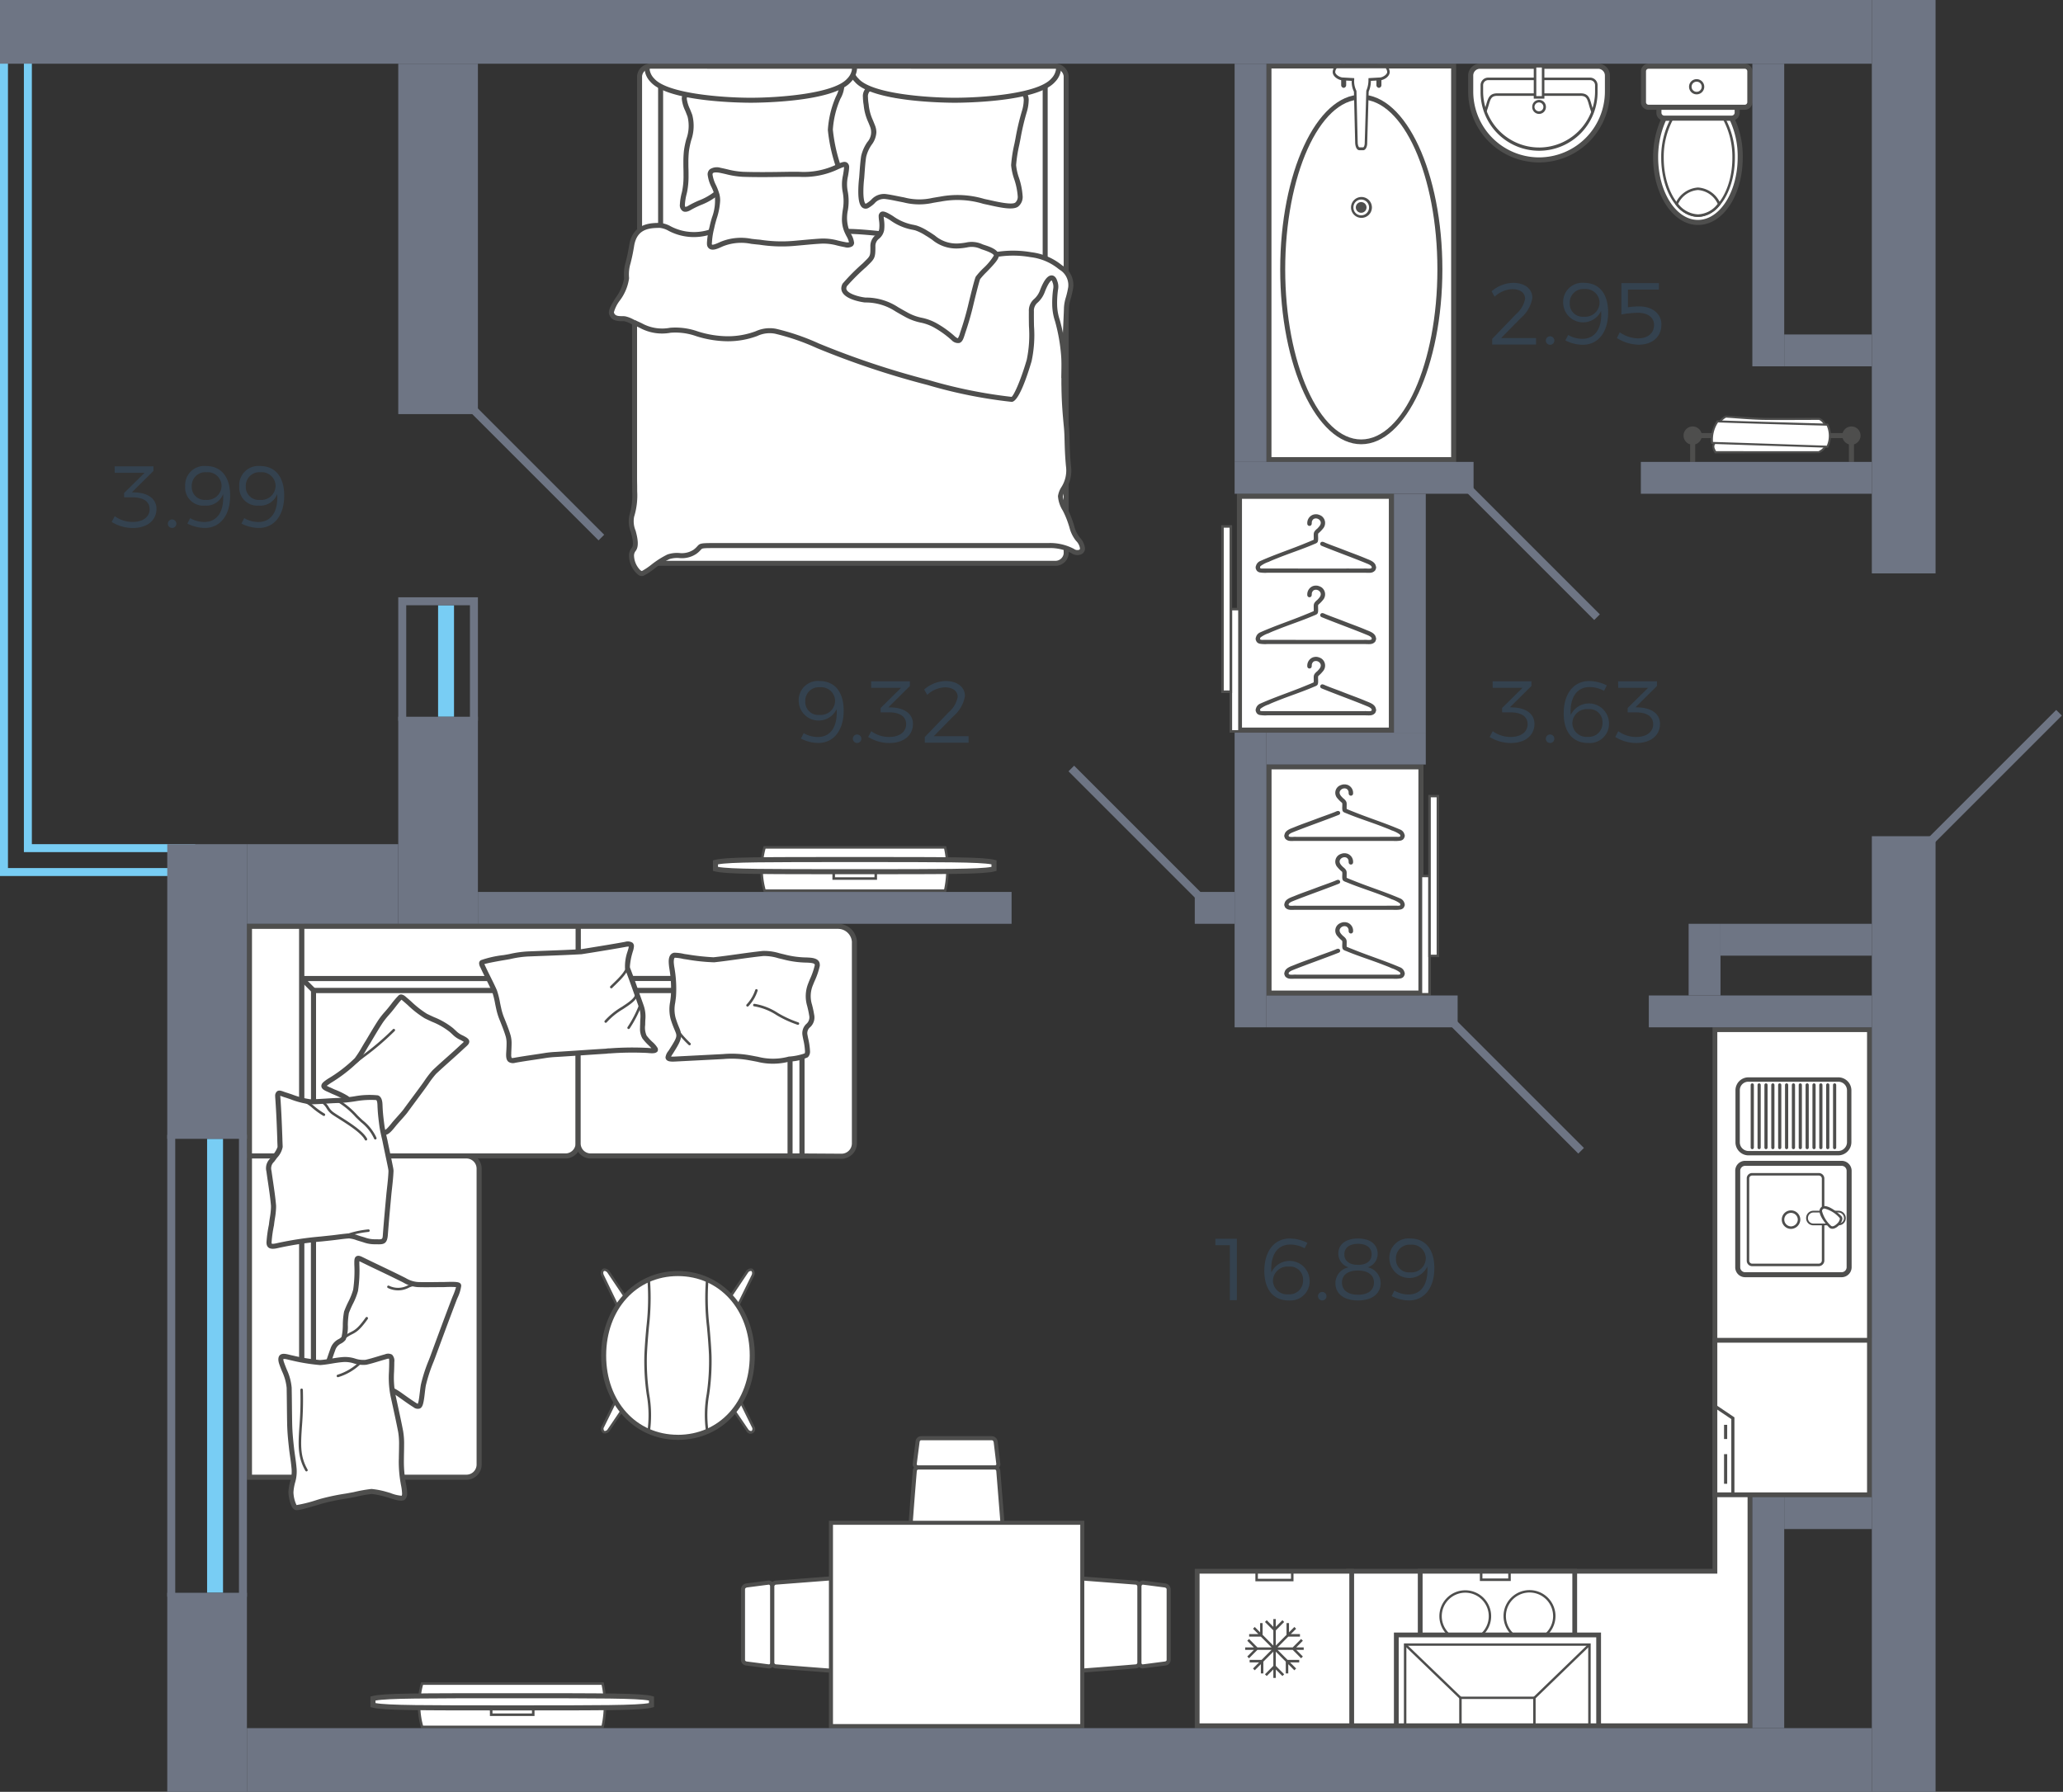 <svg xmlns="http://www.w3.org/2000/svg" width="259" height="225" viewBox="0 0 259 225">
  <rect x="0" y="0" width="259" height="225" fill="#333333" stroke="none"/>
  <title>44-2-3_tip_8</title>
  <g id="Слой_2" data-name="Слой 2">
    <g id="_44-2-3_tip_8" data-name="44-2-3_tip_8">
      <g id="m">
        <g>
          <polygon points="169.3 216.7 169.3 197.3 215.3 197.3 215.3 129.3 234.7 129.3 234.7 187.7 219.7 187.7 219.7 216.7 169.3 216.7" fill="#fff" fill-rule="evenodd"/>
          <path d="M234.4,129.6v57.8h-15v29H169.6V197.6h46v-68h18.8m.6-.6H215v68H169v20h51V188h15V129Z" fill="#4e4e4d"/>
        </g>
        <g>
          <path d="M143.04,208.784v-9.576a.485.485,0,0,1,.483-.484l2.743.356a.516.516,0,0,1,.458.483v8.866a.471.471,0,0,1-.458.456l-2.743.356A.447.447,0,0,1,143.04,208.784Z" fill="#fff" fill-rule="evenodd"/>
          <path d="M146.977,199.563v8.866a.726.726,0,0,1-.686.71l-2.735.354a.593.593,0,0,1-.5-.139.746.746,0,0,1-.274-.57v-9.578a.772.772,0,0,1,.255-.558.66.66,0,0,1,.508-.176l2.75.356a.769.769,0,0,1,.678.735m-3.682,9.221a.243.243,0,0,0,.086.177.115.115,0,0,0,.093.031l2.76-.358c.121-.013.235-.079.235-.2v-8.866c0-.136-.136-.21-.253-.234l-2.726-.352a.159.159,0,0,0-.108.049.257.257,0,0,0-.087.18Z" fill="#4e4e4d" fill-rule="evenodd"/>
          <path d="M133.54,208.912v-9.756c0-.914.254-1.117,1.118-1.041l7.925.609a.5.5,0,0,1,.457.484v9.576a.472.472,0,0,1-.457.457c-2.692.229-5.08.407-7.773.61C133.819,209.927,133.54,209.851,133.54,208.912Z" fill="#fff" fill-rule="evenodd"/>
          <path d="M143.295,199.206v9.578a.727.727,0,0,1-.686.711c-2.419.2-4.588.369-6.953.547l-.826.062a1.647,1.647,0,0,1-1.257-.2,1.309,1.309,0,0,1-.287-.991v-9.756a1.431,1.431,0,0,1,.316-1.078,1.382,1.382,0,0,1,1.078-.216l7.923.61a.748.748,0,0,1,.692.734m-9.5,9.706c0,.339.04.541.124.619.112.1.417.1.873.067l.827-.063c2.363-.178,4.53-.342,6.944-.546a.224.224,0,0,0,.224-.205v-9.578a.239.239,0,0,0-.228-.228l-7.92-.61c-.375-.032-.594,0-.693.084s-.151.319-.151.7Z" fill="#4e4e4d" fill-rule="evenodd"/>
          <path d="M96.96,208.784v-9.576a.485.485,0,0,0-.483-.484l-2.743.356a.516.516,0,0,0-.458.483v8.866a.471.471,0,0,0,.458.456l2.744.356A.447.447,0,0,0,96.96,208.784Z" fill="#fff" fill-rule="evenodd"/>
          <path d="M93.023,199.563v8.866a.726.726,0,0,0,.686.71l2.735.354a.593.593,0,0,0,.5-.139.743.743,0,0,0,.274-.57v-9.578a.772.772,0,0,0-.255-.558.661.661,0,0,0-.508-.176l-2.751.356a.77.77,0,0,0-.677.735m3.683,9.221a.244.244,0,0,1-.087.177.115.115,0,0,1-.093.031l-2.76-.358c-.121-.013-.236-.079-.236-.2v-8.866c0-.136.137-.21.254-.234l2.725-.352a.159.159,0,0,1,.109.049.259.259,0,0,1,.088.18Z" fill="#4e4e4d" fill-rule="evenodd"/>
          <path d="M106.46,208.912v-9.756c0-.914-.254-1.117-1.118-1.041l-7.925.609a.5.5,0,0,0-.457.484v9.576a.472.472,0,0,0,.457.457c2.692.229,5.08.407,7.773.61C106.181,209.927,106.46,209.851,106.46,208.912Z" fill="#fff" fill-rule="evenodd"/>
          <path d="M96.706,199.206v9.578a.726.726,0,0,0,.685.711c2.419.2,4.588.369,6.953.547l.826.062a1.647,1.647,0,0,0,1.257-.2,1.309,1.309,0,0,0,.287-.991v-9.756a1.431,1.431,0,0,0-.316-1.078,1.382,1.382,0,0,0-1.078-.216l-7.923.61a.747.747,0,0,0-.691.734m9.5,9.706c0,.339-.04.541-.124.619-.112.1-.417.1-.873.067l-.827-.063c-2.363-.178-4.53-.342-6.944-.546a.224.224,0,0,1-.224-.205v-9.578a.239.239,0,0,1,.228-.228l7.92-.61c.375-.032.594,0,.693.084s.151.319.151.7Z" fill="#4e4e4d" fill-rule="evenodd"/>
          <path d="M115.3,184.274h9.577a.447.447,0,0,0,.458-.483L125,181.048a.515.515,0,0,0-.483-.458h-8.865a.472.472,0,0,0-.457.458l-.356,2.743A.446.446,0,0,0,115.3,184.274Z" fill="#fff" fill-rule="evenodd"/>
          <path d="M124.519,180.336h-8.865a.726.726,0,0,0-.71.685l-.355,2.737a.6.6,0,0,0,.14.5.746.746,0,0,0,.57.272h9.576a.748.748,0,0,0,.57-.272.608.608,0,0,0,.137-.514l-.327-2.724a.772.772,0,0,0-.736-.681m-9.22,3.683a.245.245,0,0,1-.179-.087.111.111,0,0,1-.029-.092l.357-2.76c.013-.119.081-.235.206-.235h8.865c.136,0,.211.136.234.253l.327,2.724a.123.123,0,0,1-.028.111.247.247,0,0,1-.177.086Z" fill="#4e4e4d" fill-rule="evenodd"/>
          <path d="M115.172,193.773h9.754c.915,0,1.117-.253,1.041-1.116l-.634-7.926a.455.455,0,0,0-.458-.457H115.3a.455.455,0,0,0-.457.457c-.228,2.692-.407,5.08-.61,7.773C114.13,193.5,114.231,193.773,115.172,193.773Z" fill="#fff" fill-rule="evenodd"/>
          <path d="M124.875,184.019H115.3a.714.714,0,0,0-.712.712c-.2,2.393-.369,4.563-.547,6.926l-.062.827c-.062.606-.052.988.183,1.247a1.315,1.315,0,0,0,1.01.3h9.755a1.435,1.435,0,0,0,1.078-.316,1.38,1.38,0,0,0,.217-1.079l-.636-7.923a.706.706,0,0,0-.71-.691m-9.7,9.5c-.348,0-.554-.043-.633-.129-.113-.125-.092-.488-.054-.861l.063-.834c.178-2.363.342-4.531.547-6.944a.209.209,0,0,1,.205-.225h9.576a.2.2,0,0,1,.2.2l.637,7.945c.032.375,0,.594-.085.693s-.318.151-.7.151Z" fill="#4e4e4d" fill-rule="evenodd"/>
          <rect x="104.322" y="191.216" width="31.554" height="25.53" fill="#fff"/>
          <path d="M136.129,190.962H104.068V217h32.061Zm-31.553.508h31.046v25.022H104.576Z" fill="#4e4e4d" fill-rule="evenodd"/>
        </g>
        <g>
          <path d="M184.64,11.5v-2a1.167,1.167,0,0,1,1.145-1.176h14.877a1.167,1.167,0,0,1,1.145,1.176v2a8.584,8.584,0,0,1-17.167,0Z" fill="#fff" fill-rule="evenodd"/>
          <path d="M200.662,8H185.785a1.482,1.482,0,0,0-1.463,1.495v2a8.9,8.9,0,1,0,17.8,0v-2A1.481,1.481,0,0,0,200.662,8m-7.439,11.762a8.275,8.275,0,0,1-8.264-8.266v-2a.843.843,0,0,1,.826-.859h14.877a.853.853,0,0,1,.826.859v2A8.276,8.276,0,0,1,193.223,19.762Z" fill="#4e4e4d" fill-rule="evenodd"/>
          <path d="M199.614,9.748H186.835a.945.945,0,0,0-.955.954V11.5a7.344,7.344,0,1,0,14.687,0V10.7a.944.944,0,0,0-.953-.954m-6.391,8.774A7.035,7.035,0,0,1,186.2,11.5V10.7a.63.63,0,0,1,.637-.636h12.78a.63.63,0,0,1,.635.636V11.5A7.034,7.034,0,0,1,193.223,18.522Z" fill="#4e4e4d" fill-rule="evenodd"/>
          <path d="M198.405,11.72H187.978c-.979,0-1.149.584-1.387,1.392-.075.258-.163.552-.285.869l.294.117c.13-.331.219-.633.3-.9.234-.8.341-1.163,1.081-1.163h10.427c.756,0,.858.356,1.081,1.139a9.435,9.435,0,0,0,.3.921l.294-.117c-.126-.325-.211-.625-.287-.89-.225-.8-.39-1.371-1.386-1.371" fill="#4e4e4d" fill-rule="evenodd"/>
          <path d="M193.223,12.545a.86.86,0,0,0-.858.859.859.859,0,1,0,1.716,0,.859.859,0,0,0-.858-.859m0,1.431a.557.557,0,1,1,.541-.572A.55.55,0,0,1,193.223,13.976Z" fill="#4e4e4d" fill-rule="evenodd"/>
          <rect x="192.715" y="8.317" width="1.017" height="3.911" fill="#fff"/>
          <path d="M193.891,8.159h-1.335v4.227h1.335Zm-1.017.318h.7v3.592h-.7Z" fill="#4e4e4d" fill-rule="evenodd"/>
        </g>
        <g>
          <path d="M218.474,19.762a10.908,10.908,0,0,0-1.081-4.926h-8.455a11.346,11.346,0,0,0-1.081,4.926c0,4.514,2.384,8.17,5.309,8.17,2.955,0,5.308-3.656,5.308-8.17Z" fill="#fff" fill-rule="evenodd"/>
          <path d="M207.539,19.762c0,4.681,2.523,8.488,5.626,8.488,3.155,0,5.628-3.727,5.628-8.488a11.194,11.194,0,0,0-1.116-5.071l-.088-.173H208.74l-.088.177a11.761,11.761,0,0,0-1.113,5.067m10.617,0c0,4.33-2.238,7.853-4.991,7.853s-4.991-3.523-4.991-7.853a11.242,11.242,0,0,1,.963-4.609h8.06A10.7,10.7,0,0,1,218.156,19.762Z" fill="#4e4e4d" fill-rule="evenodd"/>
          <path d="M217.647,19.826a9.986,9.986,0,0,0-1.239-4.99h-6.453a9.975,9.975,0,0,0-1.241,4.99c0,4.006,2,7.247,4.452,7.247C215.645,27.073,217.647,23.832,217.647,19.826Z" fill="#fff" fill-rule="evenodd"/>
          <path d="M208.557,19.826c0,4.084,2.067,7.407,4.608,7.407,2.56,0,4.642-3.323,4.642-7.407a10.156,10.156,0,0,0-1.263-5.071l-.045-.079h-6.634l-.047.079a10.168,10.168,0,0,0-1.261,5.071m8.933,0c0,3.908-1.94,7.09-4.325,7.09-2.365,0-4.291-3.182-4.291-7.09a9.9,9.9,0,0,1,1.174-4.833h6.268A9.913,9.913,0,0,1,217.49,19.826Z" fill="#4e4e4d" fill-rule="evenodd"/>
          <path d="M210.5,25.612a3.534,3.534,0,0,0,2.671,1.461,3.431,3.431,0,0,0,2.669-1.461,3.146,3.146,0,0,0-2.669-1.908A3.187,3.187,0,0,0,210.5,25.612Z" fill="#fff" fill-rule="evenodd"/>
          <path d="M210.305,25.631l.068.082a3.676,3.676,0,0,0,2.792,1.52,3.578,3.578,0,0,0,2.8-1.522l.065-.082-.05-.092a3.283,3.283,0,0,0-2.811-1.992,3.332,3.332,0,0,0-2.811,1.992Zm5.341-.037a3.233,3.233,0,0,1-2.481,1.322,3.316,3.316,0,0,1-2.478-1.324,2.982,2.982,0,0,1,2.478-1.73A2.946,2.946,0,0,1,215.646,25.594Z" fill="#4e4e4d" fill-rule="evenodd"/>
          <path d="M218.093,14.167v-.7H208.27v.7a.673.673,0,0,0,.668.669h8.455A.7.7,0,0,0,218.093,14.167Z" fill="#fff" fill-rule="evenodd"/>
          <path d="M207.952,13.15v1.017a.988.988,0,0,0,.986.986h8.456a1.015,1.015,0,0,0,1.016-.986V13.15Zm9.824,1.017a.382.382,0,0,1-.382.351h-8.456a.358.358,0,0,1-.351-.351v-.381h9.189Z" fill="#4e4e4d" fill-rule="evenodd"/>
          <path d="M206.969,8.317h12.077a.637.637,0,0,1,.637.637v3.879a.636.636,0,0,1-.636.636h-12.08a.636.636,0,0,1-.636-.636V8.955a.638.638,0,0,1,.638-.638Z" fill="#fff"/>
          <path d="M206.014,8.954v3.877a.954.954,0,0,0,.953.955h12.08a.956.956,0,0,0,.953-.954V8.954A.955.955,0,0,0,219.047,8h-12.08a.954.954,0,0,0-.953.954m13.351,3.877a.318.318,0,0,1-.318.319h-12.08a.318.318,0,0,1-.319-.318V8.954a.319.319,0,0,1,.319-.319h12.08a.319.319,0,0,1,.318.319Z" fill="#4e4e4d" fill-rule="evenodd"/>
          <path d="M212.053,10.893a.954.954,0,1,0,.954-.953.943.943,0,0,0-.954.953m1.589,0a.636.636,0,1,1-.635-.636A.628.628,0,0,1,213.642,10.893Z" fill="#4e4e4d" fill-rule="evenodd"/>
        </g>
        <g>
          <rect x="159.313" y="8.302" width="23.183" height="49.397" fill="#fff"/>
          <path d="M182.81,58H159V8h23.81Zm-23.184-.6h22.558V8.6H159.626Z" fill="#4e4e4d" fill-rule="evenodd"/>
          <path d="M170.889,55.782c-5.605,0-10.165-9.851-10.165-21.961,0-12.095,4.56-21.934,10.165-21.934,5.623,0,10.195,9.839,10.195,21.934,0,12.11-4.572,21.961-10.195,21.961m0-43.292c-5.258,0-9.538,9.568-9.538,21.331s4.28,21.36,9.538,21.36c5.275,0,9.569-9.583,9.569-21.36S176.164,12.49,170.889,12.49Z" fill="#4e4e4d" fill-rule="evenodd"/>
          <path d="M170.889,27.357a1.311,1.311,0,0,1,0-2.621,1.311,1.311,0,1,1,0,2.621m0-2.3a.984.984,0,0,0-.973.991.972.972,0,0,0,.973.991.991.991,0,1,0,0-1.982Z" fill="#4e4e4d" fill-rule="evenodd"/>
          <path d="M170.889,26.718a.671.671,0,0,0,0-1.342.671.671,0,0,0,0,1.342Z" fill="#4e4e4d" fill-rule="evenodd"/>
          <path d="M168.692,11.03a.339.339,0,0,1-.313-.36V8.36a.317.317,0,1,1,.627,0v2.31a.34.34,0,0,1-.315.36" fill="#4e4e4d" fill-rule="evenodd"/>
          <path d="M173.116,11.03a.339.339,0,0,1-.313-.36V8.36a.317.317,0,1,1,.628,0v2.31a.34.34,0,0,1-.315.36" fill="#4e4e4d" fill-rule="evenodd"/>
          <path d="M170.67,18.681h.47c.188,0,.345-.325.345-.722l.189-6.495a3.618,3.618,0,0,0,.282-1.48l1.254-.071c.409,0,1.1-.4,1.1-.867,0-.216-.156-.649-.313-.649h-6.181c-.188,0-.344.433-.344.649,0,.469.689.867,1.128.867l1.255.071a2.8,2.8,0,0,0,.284,1.48l.155,6.495C170.325,18.356,170.45,18.681,170.67,18.681Z" fill="#fff" fill-rule="evenodd"/>
          <path d="M171.14,18.861h-.47c-.291,0-.49-.33-.535-.886l-.154-6.46a2.824,2.824,0,0,1-.283-1.36l-1.106-.063h0c-.5,0-1.278-.449-1.278-1.046,0-.285.2-.83.5-.83H174c.292,0,.47.577.47.83,0,.615-.813,1.046-1.255,1.046l-1.107.063a3.434,3.434,0,0,1-.275,1.354l-.187,6.455c0,.5-.22.9-.5.9m2.837-10.288-6.163,0a.76.76,0,0,0-.188.47c0,.324.581.686.972.686l1.412.08v.172a2.636,2.636,0,0,0,.262,1.391l.02.085.158,6.494c.024.311.117.547.22.547h.47c.064,0,.188-.212.188-.542l.2-6.575a3.392,3.392,0,0,0,.268-1.41l.008-.162,1.394-.08c.38,0,.95-.369.95-.686A.839.839,0,0,0,173.977,8.573Z" fill="#4e4e4d" fill-rule="evenodd"/>
        </g>
        <g>
          <path d="M52.991,216.841H75.656a12.515,12.515,0,0,0,0-5.436H52.991A9.848,9.848,0,0,0,52.991,216.841Z" fill="#fff" fill-rule="evenodd"/>
          <path d="M75.784,211.247H52.871l-.033.115a10.052,10.052,0,0,0,0,5.522l.033.116H75.786l.027-.126a12.8,12.8,0,0,0,0-5.5Zm-22.672.317H75.528a12.379,12.379,0,0,1,0,5.118H53.112A9.724,9.724,0,0,1,53.112,211.564Z" fill="#4e4e4d" fill-rule="evenodd"/>
          <path d="M64.307,212.931c-11.889,0-16.149,0-17.484.35v.826c1.335.35,5.594.35,17.484.35,11.922,0,16.181,0,17.484-.35v-.826C80.488,212.931,76.229,212.931,64.307,212.931Z" fill="#fff" fill-rule="evenodd"/>
          <path d="M64.307,212.613c-12.109,0-16.189,0-17.563.36l-.238.062v1.318l.239.062c1.373.36,5.453.36,17.562.36,12.135,0,16.224,0,17.567-.36l.236-.064v-1.314l-.236-.064c-1.343-.36-5.432-.36-17.567-.36m-17.166.923c1.554-.287,6.078-.287,17.166-.287,11.1,0,15.637,0,17.167.286v.318c-1.53.286-6.063.286-17.167.286-11.088,0-15.612,0-17.166-.287Z" fill="#4e4e4d" fill-rule="evenodd"/>
          <path d="M67.106,214.3h-5.6v1.176h5.6Zm-5.278.318h4.959v.54H61.828Z" fill="#4e4e4d" fill-rule="evenodd"/>
        </g>
        <g>
          <path d="M95.991,111.841h22.665a12.515,12.515,0,0,0,0-5.436H95.991A9.848,9.848,0,0,0,95.991,111.841Z" fill="#fff" fill-rule="evenodd"/>
          <path d="M118.784,106.247H95.871l-.033.115a10.052,10.052,0,0,0,0,5.522l.033.116h22.915l.027-.126a12.8,12.8,0,0,0,0-5.5Zm-22.672.317h22.416a12.379,12.379,0,0,1,0,5.118H96.112A9.724,9.724,0,0,1,96.112,106.564Z" fill="#4e4e4d" fill-rule="evenodd"/>
          <path d="M107.307,107.931c-11.889,0-16.149,0-17.484.35v.826c1.335.35,5.594.35,17.484.35,11.922,0,16.181,0,17.484-.35v-.826C123.488,107.931,119.229,107.931,107.307,107.931Z" fill="#fff" fill-rule="evenodd"/>
          <path d="M107.307,107.613c-12.109,0-16.189,0-17.563.36l-.238.062v1.318l.239.062c1.373.36,5.453.36,17.562.36,12.135,0,16.224,0,17.567-.36l.236-.064v-1.314l-.236-.064c-1.343-.36-5.432-.36-17.567-.36m-17.166.923c1.554-.287,6.078-.287,17.166-.287,11.1,0,15.637,0,17.167.286v.318c-1.53.286-6.063.286-17.167.286-11.088,0-15.612,0-17.166-.287Z" fill="#4e4e4d" fill-rule="evenodd"/>
          <path d="M110.106,109.3h-5.6v1.176h5.6Zm-5.278.318h4.959v.54h-4.959Z" fill="#4e4e4d" fill-rule="evenodd"/>
        </g>
        <g>
          <g>
            <rect x="215.3" y="168.3" width="19.4" height="19.4" fill="#fff"/>
            <path d="M234.4,168.6v18.8H215.6V168.6h18.8m.6-.6H215v20h20V168Z" fill="#4e4e4d"/>
          </g>
          <path d="M215.18,176.245V187.82h2.571v-9.842Zm.395,11.18V176.991l1.781,1.2v9.238Z" fill="#4e4e4d" fill-rule="evenodd"/>
          <rect x="216.446" y="182.596" width="0.395" height="3.72" fill="#4e4e4d"/>
          <rect x="216.446" y="178.914" width="0.395" height="1.781" fill="#4e4e4d"/>
        </g>
        <g>
          <path d="M72.581,124.362H39.361v20.79H70.992a1.594,1.594,0,0,0,1.589-1.589Z" fill="#fff" fill-rule="evenodd"/>
          <path d="M72.9,143.562V124.044H39.043V145.47H70.992a1.909,1.909,0,0,0,1.907-1.908m-.636-18.883v18.883a1.273,1.273,0,0,1-1.271,1.273H39.679V124.679Z" fill="#4e4e4d" fill-rule="evenodd"/>
          <path d="M99.189,124.361H72.581v19.2a1.574,1.574,0,0,0,1.589,1.59H99.189Z" fill="#fff" fill-rule="evenodd"/>
          <path d="M106.087,145.47V124.044H72.263v19.518a1.887,1.887,0,0,0,1.907,1.908Zm-.636-20.791v20.156H74.17a1.259,1.259,0,0,1-1.271-1.273V124.679Z" fill="#4e4e4d" fill-rule="evenodd"/>
          <path d="M105.675,145.183a1.613,1.613,0,0,0,1.589-1.589V118.2a2.056,2.056,0,0,0-2.1-1.876H72.581v6.549h28.1v22.284Z" fill="#fff" fill-rule="evenodd"/>
          <path d="M107.583,143.594V118.2A2.377,2.377,0,0,0,105.158,116H72.263v7.184h28.1v22.283l5.307.034a1.935,1.935,0,0,0,1.91-1.908M72.9,116.636h32.268a1.751,1.751,0,0,1,1.782,1.6l0,25.361a1.305,1.305,0,0,1-1.271,1.273l-4.672-.03V122.55H72.9Z" fill="#4e4e4d" fill-rule="evenodd"/>
          <polygon points="72.581 122.868 72.581 124.361 99.189 124.361 99.189 145.152 100.684 145.152 100.684 122.868 72.581 122.868" fill="#fff" fill-rule="evenodd"/>
          <path d="M101,145.47V122.55H72.263v2.129H98.871V145.47Zm-.637-22.285v21.65h-.858V124.043H72.9v-.858Z" fill="#4e4e4d" fill-rule="evenodd"/>
          <polygon points="37.867 122.868 37.867 145.152 39.361 145.152 39.361 124.362 72.581 124.362 72.581 122.868 37.867 122.868" fill="#fff" fill-rule="evenodd"/>
          <path d="M72.9,124.679V122.55H37.548v22.92h2.131V124.679Zm-.636-1.494v.859H39.043v20.791h-.858v-21.65Z" fill="#4e4e4d" fill-rule="evenodd"/>
          <rect x="98.88" y="123.297" width="2.113" height="0.636" transform="translate(-58.138 106.875) rotate(-45.001)" fill="#4e4e4d"/>
          <rect x="38.296" y="122.558" width="0.635" height="2.113" transform="translate(-76.115 63.539) rotate(-45.015)" fill="#4e4e4d"/>
          <rect x="37.867" y="145.152" width="1.494" height="40.341" fill="#fff"/>
          <path d="M39.679,185.811V144.835H37.548v40.976Zm-.636-40.341v39.706h-.858V145.47Z" fill="#4e4e4d" fill-rule="evenodd"/>
          <path d="M39.361,145.152v40.341h19.2a1.594,1.594,0,0,0,1.589-1.589V146.742a1.594,1.594,0,0,0-1.589-1.59Z" fill="#fff" fill-rule="evenodd"/>
          <path d="M60.47,183.9V146.742a1.91,1.91,0,0,0-1.908-1.907H39.043v40.976H58.562A1.91,1.91,0,0,0,60.47,183.9M39.679,145.47H58.562a1.274,1.274,0,0,1,1.272,1.272V183.9a1.273,1.273,0,0,1-1.272,1.273H39.679Z" fill="#4e4e4d" fill-rule="evenodd"/>
          <rect x="37.867" y="116.319" width="34.714" height="6.549" fill="#fff"/>
          <path d="M72.9,123.185V116H37.548v7.184Zm-.636-6.549v5.914H38.185v-5.914Z" fill="#4e4e4d" fill-rule="evenodd"/>
          <rect x="31.318" y="116.319" width="6.549" height="28.833" fill="#fff"/>
          <path d="M38.185,145.47V116H31V145.47Zm-.637-28.834v28.2H31.636v-28.2Z" fill="#4e4e4d" fill-rule="evenodd"/>
          <rect x="31.318" y="145.152" width="6.549" height="40.341" fill="#fff"/>
          <path d="M38.185,185.811V144.835H31v40.976Zm-.637-40.341v39.706H31.636V145.47Z" fill="#4e4e4d" fill-rule="evenodd"/>
          <path d="M73.217,119.466c1.748-.286,3.56-.572,5.309-.89.954-.159.8.191.572.953a6.607,6.607,0,0,0-.318,2.035c.063.191.159.413.223.6.508,1.335.985,2.734,1.462,4.069a4.431,4.431,0,0,1,.223,2.13,3.574,3.574,0,0,0,.222,1.844c.286.445,1.272,1.271,1.367,1.526.127.318-.89.159-1.049.159a38.357,38.357,0,0,0-4.673.064,2,2,0,0,0-.413.031c-2.1.127-4.228.286-6.359.413a12.043,12.043,0,0,0-1.494.159c-1.208.191-2.415.35-3.655.573-.668.127-.763-.1-.763-.763a8.894,8.894,0,0,0-.064-2.257c-.191-.668-.509-1.462-.763-2.1a7.457,7.457,0,0,1-.445-1.43,18.96,18.96,0,0,0-.509-2.13c-.476-1.081-1.017-2.067-1.494-3.115-.063-.127-.222-.414-.063-.509a27.808,27.808,0,0,1,3.5-.731,13.046,13.046,0,0,1,2.193-.318c2.257-.1,4.514-.159,6.772-.286Z" fill="#fff" fill-rule="evenodd"/>
          <path d="M82.606,131.788l-.034-.169a3.1,3.1,0,0,0-.682-.8,6.606,6.606,0,0,1-.712-.782A2.455,2.455,0,0,1,81,128.705c0-.118.006-.231.006-.337l.013-.325a4.234,4.234,0,0,0-.252-1.91l-.423-1.194c-.34-.963-.683-1.94-1.043-2.884-.029-.087-.07-.2-.112-.3s-.076-.2-.106-.288a1.2,1.2,0,0,0,0-.12,7.916,7.916,0,0,1,.326-1.733l.035-.12a2.581,2.581,0,0,0,.145-.678.552.552,0,0,0-.189-.444,1.144,1.144,0,0,0-.922-.107c-1.414.258-2.865.494-4.289.724l-1.236.2c-1.476.082-2.978.139-4.481.194-.753.029-1.505.057-2.258.089a13.2,13.2,0,0,0-2.246.325c-.151.031-.418.077-.737.131a12.973,12.973,0,0,0-2.864.643.46.46,0,0,0-.217.4,1.152,1.152,0,0,0,.154.494c.229.5.464.974.7,1.45.272.547.545,1.1.8,1.673a10.5,10.5,0,0,1,.361,1.466c.047.233.091.447.129.608a7.793,7.793,0,0,0,.46,1.48c.255.636.566,1.416.752,2.064a3.172,3.172,0,0,1,.092.861c0,.224-.011.453-.021.676-.029.641-.134,1.263.262,1.592a1.026,1.026,0,0,0,.858.116c.8-.145,1.6-.262,2.386-.38q.632-.093,1.259-.19a11.709,11.709,0,0,1,1.465-.156c1.1-.065,2.2-.14,3.3-.214,1.023-.07,2.044-.137,3.056-.2a1.954,1.954,0,0,1,.394-.032,37.979,37.979,0,0,1,4.66-.063c.037,0,.082.006.139.011.573.052.921.046,1.116-.132l.1-.095Zm-2.25-2.711a2.39,2.39,0,0,0,.29,1.31,6.63,6.63,0,0,0,.794.883c.108.107.235.235.341.346-.1,0-.223-.012-.369-.025-.085-.008-.151-.012-.184-.012a37.8,37.8,0,0,0-4.7.064,2.055,2.055,0,0,0-.449.037c-.971.055-1.992.125-3.017.193q-1.645.113-3.3.214a12.337,12.337,0,0,0-1.531.163c-.412.064-.83.127-1.248.189-.8.119-1.6.237-2.409.384-.273.053-.336.018-.339.018a1.076,1.076,0,0,1-.049-.468c0-.19.009-.394.019-.6.011-.232.022-.471.022-.705a3.766,3.766,0,0,0-.117-1.036c-.194-.679-.512-1.475-.768-2.115a7.219,7.219,0,0,1-.435-1.395c-.038-.16-.08-.367-.126-.594a10.41,10.41,0,0,0-.4-1.592c-.26-.589-.537-1.148-.813-1.7-.234-.47-.465-.937-.684-1.418-.024-.047-.052-.1-.074-.154.458-.151,1.879-.4,2.523-.508.326-.056.6-.1.757-.134a12.64,12.64,0,0,1,2.144-.314q1.129-.047,2.256-.088c1.507-.057,3.013-.114,4.52-.2l1.274-.2c1.429-.232,2.884-.468,4.3-.725a1.63,1.63,0,0,1,.362-.032,3.224,3.224,0,0,1-.114.455l-.038.129a5.707,5.707,0,0,0-.324,2.19c.043.134.084.241.125.35s.077.2.107.288c.362.952.7,1.923,1.042,2.881l.422,1.194a3.432,3.432,0,0,1,.218,1.672l-.013.341c0,.111,0,.219-.007.33S80.356,128.943,80.356,129.077Z" fill="#4e4e4d" fill-rule="evenodd"/>
          <path d="M80.084,124.733v-.026a.159.159,0,0,0-.318,0,.147.147,0,0,1,0,.021c0,.587-.838,1.138-1.727,1.721a8.971,8.971,0,0,0-2.117,1.72.159.159,0,0,0,.25.2,8.752,8.752,0,0,1,2.041-1.651c1-.659,1.872-1.23,1.872-1.986" fill="#4e4e4d" fill-rule="evenodd"/>
          <path d="M78.939,121.243v-.033a.159.159,0,0,0-.164-.154.157.157,0,0,0-.153.165.162.162,0,0,0,0,.022c0,.652-.953,1.578-1.585,2.192-.158.153-.3.29-.407.4a.159.159,0,0,0,.231.219c.1-.112.243-.245.4-.394.711-.691,1.681-1.634,1.681-2.421" fill="#4e4e4d" fill-rule="evenodd"/>
          <path d="M80.592,126.078a.164.164,0,0,0-.1-.149.16.16,0,0,0-.2.093,14.42,14.42,0,0,1-1.509,2.953.16.16,0,0,0,.262.182,14.815,14.815,0,0,0,1.544-3.022.156.156,0,0,0,.01-.057" fill="#4e4e4d" fill-rule="evenodd"/>
          <path d="M53.189,136.41c-.762,1.049-1.557,2.1-2.32,3.147-.35.445-.89,1.018-1.272,1.463-.255.285-.827,1.112-1.208,1.176-.445.063-.954-.827-1.271-1.145-.7-.635-1.4-1.239-2.1-1.843l-1.526-1.336a18.63,18.63,0,0,0-1.94-.922l-.191-.095c-.985-.413-.857-.54-.031-1.113a19.976,19.976,0,0,0,3.465-2.67c.477-.6.954-1.526,1.4-2.225.509-.858,1.05-1.78,1.59-2.607.35-.54.954-1.144,1.368-1.685a15.184,15.184,0,0,1,1.112-1.335c.19-.127.476.191.636.318a18.667,18.667,0,0,0,2.543,2.035,15.166,15.166,0,0,1,3.243,1.78,4.218,4.218,0,0,0,1.27.954c.923.476.764.508.1,1.112-1.145,1.081-2.385,2.13-3.529,3.211A19.848,19.848,0,0,0,53.189,136.41Z" fill="#fff" fill-rule="evenodd"/>
          <path d="M58.919,130.807h0c0-.361-.377-.557-.815-.783a2.781,2.781,0,0,1-.874-.6c-.09-.084-.2-.182-.332-.306a9.3,9.3,0,0,0-2.414-1.4c-.32-.147-.627-.288-.9-.426a12.36,12.36,0,0,1-1.963-1.541c-.2-.176-.378-.334-.521-.454l-.089-.077c-.2-.175-.567-.5-.928-.263A10.119,10.119,0,0,0,49.1,126.1l-.2.254c-.167.219-.361.442-.557.668a9.922,9.922,0,0,0-.828,1.042c-.494.755-.981,1.58-1.453,2.377l-.143.242c-.153.238-.313.511-.476.787a12.948,12.948,0,0,1-.9,1.4,17.566,17.566,0,0,1-3.39,2.6c-.49.338-.808.558-.808.893,0,.375.386.566.89.779l.51.236a15.2,15.2,0,0,1,1.537.729l1.523,1.333c.7.6,1.4,1.206,2.094,1.839.068.07.16.189.26.318.359.459.765.978,1.27.906.394-.066.779-.511,1.206-1.043.076-.094.142-.177.194-.236.143-.166.3-.345.466-.529.29-.323.594-.662.819-.947.388-.535.777-1.058,1.165-1.582s.781-1.051,1.163-1.576c.095-.131.211-.3.335-.473a12.129,12.129,0,0,1,.967-1.27c.564-.532,1.158-1.062,1.751-1.593s1.2-1.069,1.771-1.611l.14-.125c.307-.273.508-.453.508-.718M50.4,125.534a1.973,1.973,0,0,1,.2.159l.108.094c.133.111.307.266.5.438a12.39,12.39,0,0,0,2.1,1.635c.268.137.583.283.912.434a8.875,8.875,0,0,1,2.247,1.288c.14.125.242.22.328.3a3.333,3.333,0,0,0,1.022.708,4.727,4.727,0,0,1,.416.235c-.062.063-.157.147-.243.224l-.149.134c-.575.543-1.169,1.073-1.763,1.6s-1.2,1.069-1.771,1.611a12,12,0,0,0-1.045,1.36c-.121.174-.234.334-.328.462-.382.526-.77,1.05-1.159,1.573s-.781,1.052-1.163,1.576c-.21.267-.5.594-.784.909-.167.187-.33.369-.471.533-.054.06-.128.152-.211.257-.172.213-.627.781-.808.813-.134.019-.538-.5-.671-.669a4.477,4.477,0,0,0-.324-.387c-.712-.648-1.413-1.254-2.115-1.859L43.7,137.634A9.9,9.9,0,0,0,42,136.8l-.5-.231a3.444,3.444,0,0,1-.478-.231l.484-.336a19.15,19.15,0,0,0,3.542-2.745A13.564,13.564,0,0,0,46,131.795c.159-.271.316-.537.469-.777l.149-.252c.468-.791.952-1.609,1.439-2.352a9.794,9.794,0,0,1,.775-.974c.2-.235.407-.468.578-.692l.2-.254C49.84,126.193,50.182,125.756,50.4,125.534Z" fill="#4e4e4d" fill-rule="evenodd"/>
          <path d="M49.6,129.352a.157.157,0,0,0-.052-.117.159.159,0,0,0-.224.01,34.153,34.153,0,0,1-3.819,3.263c-.414.319-.756.584-.966.761a.156.156,0,0,0-.019.223.158.158,0,0,0,.224.02c.207-.174.546-.436.955-.753a34.331,34.331,0,0,0,3.86-3.3.161.161,0,0,0,.041-.107" fill="#4e4e4d" fill-rule="evenodd"/>
          <path d="M49.088,147.091c-.032.891-.159,1.876-.254,2.766-.159,1.717-.318,3.433-.445,5.118-.063,1.049-.286.986-1.271.954a4.914,4.914,0,0,1-1.78-.35,6.722,6.722,0,0,0-1.527-.381c-.6.031-1.43.159-2,.222a57.629,57.629,0,0,0-6.643.922c-.382.064-1.24.382-1.367-.127a11.011,11.011,0,0,1,.286-2.416,20.213,20.213,0,0,0,.254-2.321v-.095c-.127-1.462-.381-2.893-.572-4.324-.127-.858.095-.953.6-1.652.224-.318.8-.986.8-1.368,0-.254-.032-.7-.032-1.017-.064-1.748-.127-3.433-.254-5.181-.064-.8.222-.605.858-.382a17.238,17.238,0,0,0,3.211.89c1.112,0,2.32-.127,3.433-.159a17.667,17.667,0,0,0,2.225-.222,11.469,11.469,0,0,1,2.734-.127c.413.159.35.889.381,1.271.032.731.127,1.494.223,2.225.064.509.255,1.336.382,1.876.222,1.112.476,2.257.7,3.37A2.856,2.856,0,0,1,49.088,147.091Z" fill="#fff" fill-rule="evenodd"/>
          <path d="M49.407,147.1v-.006a2.409,2.409,0,0,0-.049-.453l-.02-.108c-.113-.567-.232-1.132-.351-1.7s-.238-1.126-.35-1.682c-.155-.662-.32-1.392-.378-1.853-.1-.755-.189-1.491-.22-2.2-.006-.076-.008-.149-.011-.228-.014-.446-.037-1.121-.574-1.327a10.186,10.186,0,0,0-2.89.109,17.137,17.137,0,0,1-2.2.219c-.472.014-.965.045-1.461.077-.654.04-1.329.082-1.959.082a10.364,10.364,0,0,1-2.287-.605c-.309-.1-.595-.2-.834-.272l-.163-.059c-.351-.128-.629-.23-.873-.059a.711.711,0,0,0-.239.612c0,.064,0,.136.009.218.132,1.8.2,3.591.254,5.169v0c0,.16.009.366.017.56.008.167.015.325.015.44a3.111,3.111,0,0,1-.569.958c-.065.085-.124.163-.169.227-.076.1-.147.2-.212.281a1.67,1.67,0,0,0-.445,1.6c.061.459.129.923.2,1.388.141.952.287,1.936.372,2.916v.068l0,.136a9.41,9.41,0,0,1-.141,1.3c-.046.3-.091.6-.115.857a15.833,15.833,0,0,0-.307,2.221,1.269,1.269,0,0,0,.029.3c.18.721,1.041.52,1.5.411.085-.02.162-.037.224-.048a41.963,41.963,0,0,1,5.172-.762c.485-.05.972-.1,1.456-.157.182-.02.39-.047.61-.075.46-.059.967-.125,1.373-.146a3.574,3.574,0,0,1,.96.226c.162.053.319.1.468.144l.371.114a4.126,4.126,0,0,0,1.491.248l.131,0c.931.032,1.382-.007,1.457-1.257.128-1.679.286-3.394.445-5.108l.059-.538c.084-.748.17-1.522.2-2.247ZM35.188,137.6c.075.023.173.058.259.089l.186.067c.245.073.524.168.825.27a10.355,10.355,0,0,0,2.478.638c.662,0,1.348-.043,2.011-.084.488-.031.974-.062,1.443-.075a17.854,17.854,0,0,0,2.266-.226,11.141,11.141,0,0,1,2.562-.147c.152.058.168.53.175.758,0,.089.006.174.012.246.031.721.123,1.471.223,2.239.062.489.231,1.239.389,1.907.108.548.228,1.113.347,1.679s.238,1.126.349,1.681l.018.107a1.661,1.661,0,0,1,.039.333c-.025.7-.11,1.459-.192,2.194l-.06.544c-.159,1.723-.319,3.443-.446,5.128-.042.693-.042.693-.8.665l-.144,0a3.549,3.549,0,0,1-1.313-.221l-.388-.118c-.146-.038-.292-.086-.442-.136a3.96,3.96,0,0,0-1.174-.257c-.441.023-.97.09-1.437.15-.216.028-.421.054-.6.075-.484.054-.967.1-1.451.156a42.321,42.321,0,0,0-5.231.771c-.053.009-.144.03-.243.052-.16.038-.648.152-.738.07a.566.566,0,0,1-.014-.162,15.373,15.373,0,0,1,.3-2.131c.028-.281.071-.562.116-.851a9.923,9.923,0,0,0,.148-1.4l0-.151v-.08c-.088-1.026-.235-2.02-.377-2.982-.068-.462-.136-.924-.2-1.383a1.1,1.1,0,0,1,.32-1.125c.068-.088.143-.187.225-.3.046-.064.1-.135.159-.215a2.7,2.7,0,0,0,.7-1.34c0-.123-.008-.291-.015-.468s-.018-.385-.018-.548c-.058-1.594-.123-3.387-.254-5.2A1.969,1.969,0,0,1,35.188,137.6Z" fill="#4e4e4d" fill-rule="evenodd"/>
          <path d="M40.823,139.97a.157.157,0,0,0-.082-.139,9.611,9.611,0,0,1-1.281-.919,5.139,5.139,0,0,0-1.189-.807.159.159,0,1,0-.109.3,5.135,5.135,0,0,1,1.1.758,9.845,9.845,0,0,0,1.327.948.158.158,0,0,0,.215-.062.153.153,0,0,0,.02-.077" fill="#4e4e4d" fill-rule="evenodd"/>
          <path d="M46.1,143.054a.163.163,0,0,0-.016-.071c-.465-.931-2.211-2.032-3.365-2.76-.323-.2-.6-.378-.787-.51a2.082,2.082,0,0,1-.652-.695,2.469,2.469,0,0,0-.847-.865.159.159,0,1,0-.174.265,2.177,2.177,0,0,1,.754.771,2.36,2.36,0,0,0,.737.785c.19.134.471.311.8.518,1.125.709,2.825,1.781,3.25,2.633a.16.16,0,0,0,.214.072.162.162,0,0,0,.087-.143" fill="#4e4e4d" fill-rule="evenodd"/>
          <path d="M47.276,142.927a.158.158,0,0,0-.01-.056,5.824,5.824,0,0,0-1.714-2.179c-.219-.2-.446-.415-.675-.644a10.252,10.252,0,0,0-2.408-1.99.159.159,0,0,0-.22.044.157.157,0,0,0,.044.22,9.986,9.986,0,0,1,2.359,1.95c.232.232.462.446.683.652a5.608,5.608,0,0,1,1.633,2.059.159.159,0,0,0,.308-.056" fill="#4e4e4d" fill-rule="evenodd"/>
          <path d="M46.418,154.531a.159.159,0,0,0-.159-.159,11.539,11.539,0,0,0-3.141.74.162.162,0,0,0-.091.206.159.159,0,0,0,.2.092,11.423,11.423,0,0,1,3.027-.72.159.159,0,0,0,.159-.159" fill="#4e4e4d" fill-rule="evenodd"/>
          <path d="M85.869,120.1a33.753,33.753,0,0,0,3.752.413c2.034-.222,4.1-.572,6.167-.794a8.842,8.842,0,0,1,2.543.413,11.9,11.9,0,0,0,2.988.413c.508.032,1.4.032,1.272.731a14.318,14.318,0,0,1-.827,2.289c-.636,1.907-.159,2.066.127,3.878.223,1.431-1.049,1.209-.826,2.575.063.477.54,2.162.159,2.48a8.344,8.344,0,0,1-2.162.476c-2.416.478-2.607.255-4.959-.158a14.7,14.7,0,0,0-3.911-.128c-1.811.1-3.655.191-5.467.286-1.3.064-.859-.317-.35-1.143,1.367-2.163.8-1.75.127-3.943a6.387,6.387,0,0,1,.032-2.8,14.632,14.632,0,0,0-.159-3.338c-.064-.477-.318-1.685.286-1.812A5.5,5.5,0,0,1,85.869,120.1Z" fill="#fff" fill-rule="evenodd"/>
          <path d="M102.92,121.151h0c0-.833-.962-.887-1.479-.915l-.1-.007a11.617,11.617,0,0,1-2.932-.4c-.194-.043-.38-.09-.566-.137a6.55,6.55,0,0,0-2.076-.284c-1.065.114-2.119.26-3.17.406-1.008.141-2.012.28-3.008.389a28.829,28.829,0,0,1-3.26-.353l-.414-.059a5.517,5.517,0,0,0-1.29-.16c-.321.067-.672.311-.672,1.119a6.132,6.132,0,0,0,.086.887l.024.164a14.628,14.628,0,0,1,.157,3.272c-.024.271-.059.516-.091.745a4.9,4.9,0,0,0,.071,2.164,12.615,12.615,0,0,0,.461,1.261c.362.871.447.844-.552,2.423-.069.113-.135.214-.2.307a1.6,1.6,0,0,0-.357.784.463.463,0,0,0,.148.35c.173.166.464.22,1.039.191l6.044-.312a12.233,12.233,0,0,1,3.26.147c.39.07.717.132,1.007.188a8.032,8.032,0,0,0,4.073-.029,5.612,5.612,0,0,0,2.3-.537.994.994,0,0,0,.269-.785,8.521,8.521,0,0,0-.223-1.548c-.039-.186-.072-.34-.085-.439a.961.961,0,0,1,.328-1,1.662,1.662,0,0,0,.5-1.58c-.084-.524-.183-.922-.264-1.241a3.571,3.571,0,0,1,.124-2.489c.046-.119.117-.288.194-.473a9.308,9.308,0,0,0,.647-1.878,1.042,1.042,0,0,0,.013-.165m-18.335-.405c0-.223.038-.471.142-.492a5.706,5.706,0,0,1,1.073.158l.436.063a24.253,24.253,0,0,0,3.422.356c1-.109,2.01-.25,3.024-.391,1.043-.145,2.091-.29,3.14-.4a5.975,5.975,0,0,1,1.864.27c.191.047.383.095.575.138a12.236,12.236,0,0,0,3.05.421l.094.005c.426.024.88.067.88.281a.46.46,0,0,1-.007.07,9.212,9.212,0,0,1-.605,1.728c-.079.192-.151.364-.2.5a4.285,4.285,0,0,0-.142,2.86c.081.322.173.688.251,1.183a1.081,1.081,0,0,1-.344,1.059,1.6,1.6,0,0,0-.482,1.517c.013.1.048.273.091.476a8.167,8.167,0,0,1,.21,1.419.614.614,0,0,1-.042.3,7.409,7.409,0,0,1-1.991.4,7.518,7.518,0,0,1-3.849.031c-.291-.055-.622-.119-1.012-.188a12.856,12.856,0,0,0-3.4-.157l-6.046.312a3.124,3.124,0,0,1-.476,0c.051-.093.138-.225.211-.338s.133-.2.2-.318c1.014-1.6,1.012-2.012.6-3a12.05,12.05,0,0,1-.438-1.2,4.17,4.17,0,0,1-.052-1.893c.034-.241.071-.494.1-.783a15.093,15.093,0,0,0-.161-3.408l-.026-.175A5.628,5.628,0,0,1,84.585,120.746Z" fill="#4e4e4d" fill-rule="evenodd"/>
          <path d="M100.334,128.526a.16.16,0,0,0-.115-.152,13.334,13.334,0,0,1-2.545-1.168,7.571,7.571,0,0,0-2.961-1.159.16.16,0,0,0-.165.152.153.153,0,0,0,.153.165,7.43,7.43,0,0,1,2.821,1.121,13.6,13.6,0,0,0,2.608,1.194.159.159,0,0,0,.2-.108.183.183,0,0,0,.007-.045" fill="#4e4e4d" fill-rule="evenodd"/>
          <path d="M95.121,124.361a.159.159,0,0,0-.311-.044,4.872,4.872,0,0,1-1.073,1.808.159.159,0,1,0,.224.226,5.088,5.088,0,0,0,1.153-1.944.19.19,0,0,0,.007-.046" fill="#4e4e4d" fill-rule="evenodd"/>
          <path d="M86.727,131.1a.16.16,0,0,0-.055-.121,12.763,12.763,0,0,1-1.439-1.6.159.159,0,1,0-.253.193,12.984,12.984,0,0,0,1.485,1.645.158.158,0,0,0,.224-.016.162.162,0,0,0,.038-.1" fill="#4e4e4d" fill-rule="evenodd"/>
          <path d="M43.493,164.8c-.19.764-.095,2.861-.349,3.242-.414.541-.922.318-1.367,1.431-.286.763-.509,1.526-.827,2.289-.063.191-.476,1.112-.286,1.272.191.191,1.526.032,1.876,0a13.837,13.837,0,0,1,3.052.127c.858.286,1.748.667,2.638.985a7.16,7.16,0,0,1,1.907.954c.637.445,1.272.922,1.939,1.335.541.35.669.127.8-.508s.158-1.367.285-2.035a22.967,22.967,0,0,1,1.145-3.433c.89-2.417,1.78-4.832,2.7-7.248a5.966,5.966,0,0,0,.572-1.812c-.127-.191-1.621-.095-1.907-.095-1.049,0-2.194.031-3.211,0a4.893,4.893,0,0,1-2.066-.732c-1.653-.826-3.306-1.59-4.991-2.416-.636-.318-.6-.127-.6.6a21.717,21.717,0,0,1-.159,3.274c-.223.923-.827,1.844-1.144,2.766Z" fill="#fff" fill-rule="evenodd"/>
          <path d="M57.905,161.488a.637.637,0,0,0-.024-.182l-.041-.086c-.162-.243-.538-.291-1.918-.244-.113,0-.2.007-.253.007-.348,0-.708,0-1.068.007-.724.008-1.457.014-2.133-.007a3.47,3.47,0,0,1-1.535-.5c-.129-.066-.263-.133-.4-.2-.946-.473-1.9-.927-2.851-1.384-.709-.338-1.42-.679-2.137-1.031-.276-.137-.568-.261-.81-.112s-.252.462-.252.816v.186a16.252,16.252,0,0,1-.144,3.18,8.085,8.085,0,0,1-.614,1.535,12.338,12.338,0,0,0-.528,1.22,9.535,9.535,0,0,0-.158,1.646,7.091,7.091,0,0,1-.157,1.528,1.175,1.175,0,0,1-.386.292,2.037,2.037,0,0,0-1.01,1.194c-.119.315-.224.623-.329.932-.154.45-.308.9-.5,1.352l-.062.164a3.452,3.452,0,0,0-.3,1.073.5.5,0,0,0,.165.4c.19.192.654.217,1.963.086l.144-.014c.122,0,.312,0,.523-.006a10.111,10.111,0,0,1,2.4.118c.48.16.97.35,1.465.543.387.15.777.3,1.167.44a6.834,6.834,0,0,1,1.839.921l.512.363c.463.33.941.671,1.435.976a.854.854,0,0,0,.789.169c.31-.13.406-.492.484-.885.066-.332.108-.69.15-1.052.038-.331.076-.666.137-.986a19.455,19.455,0,0,1,.97-2.965l.159-.413c.891-2.42,1.781-4.835,2.7-7.249.028-.077.074-.187.128-.317a5.035,5.035,0,0,0,.476-1.517m-12.787-3.116c.037.016.083.038.141.066.721.354,1.434.7,2.144,1.035.953.456,1.9.908,2.846,1.382.143.068.271.133.4.2a4.079,4.079,0,0,0,1.8.568c.686.021,1.428.014,2.16.007.359,0,.716-.007,1.063-.007.054,0,.152,0,.275-.008a11.986,11.986,0,0,1,1.31.006,8.088,8.088,0,0,1-.412,1.144c-.058.14-.107.26-.136.339-.921,2.413-1.812,4.83-2.7,7.247l-.157.408a19.778,19.778,0,0,0-1,3.073c-.065.337-.1.688-.145,1.034s-.078.684-.141,1a1.665,1.665,0,0,1-.118.418c-.016-.015-.08-.043-.193-.115-.481-.3-.95-.633-1.405-.956l-.524-.373a7.409,7.409,0,0,0-1.976-.989c-.391-.141-.776-.29-1.157-.437-.5-.2-1-.39-1.495-.554a10.082,10.082,0,0,0-2.615-.152c-.206,0-.39.009-.537.009l-.179.015a7.7,7.7,0,0,1-1.42.066,4.653,4.653,0,0,1,.246-.763c.03-.075.053-.135.065-.171.185-.443.344-.907.5-1.371.1-.3.206-.605.32-.907a1.41,1.41,0,0,1,.732-.871,1.766,1.766,0,0,0,.59-.479,4.55,4.55,0,0,0,.272-1.865,9.857,9.857,0,0,1,.133-1.493,11.76,11.76,0,0,1,.493-1.126,8.612,8.612,0,0,0,.652-1.642,17.294,17.294,0,0,0,.168-3.349v-.186C45.114,158.526,45.115,158.444,45.118,158.372Z" fill="#4e4e4d" fill-rule="evenodd"/>
          <path d="M46.2,165.53a.158.158,0,0,0-.288-.092c-.968,1.372-1.389,1.585-1.876,1.832a4.372,4.372,0,0,0-.991.65.158.158,0,0,0-.017.224.16.16,0,0,0,.225.017,4.025,4.025,0,0,1,.928-.608c.524-.266.977-.5,1.991-1.931a.165.165,0,0,0,.028-.092" fill="#4e4e4d" fill-rule="evenodd"/>
          <path d="M52.617,161.3a.159.159,0,0,0-.141-.158,2.616,2.616,0,0,0-1.3.272,2.574,2.574,0,0,1-2.344.028.158.158,0,1,0-.13.289,2.874,2.874,0,0,0,2.592-.021,2.347,2.347,0,0,1,1.144-.253.159.159,0,0,0,.176-.139V161.3" fill="#4e4e4d" fill-rule="evenodd"/>
          <path d="M46.641,187.273a21.507,21.507,0,0,0-2.416.445,36.83,36.83,0,0,0-3.815.764,16.842,16.842,0,0,1-3.274.795c-.382-.192-.636-1.559-.6-1.972.063-1.145.54-1.748.381-3.052-.064-.731-.191-1.462-.286-2.225-.127-1.144-.223-2.034-.254-3.179-.032-1.526-.032-3.084-.064-4.61a11.554,11.554,0,0,0-.954-3.083c-.413-1.239.54-.794,1.336-.636a24.174,24.174,0,0,0,3.5.572c.986-.063,2-.318,2.988-.381.891-.095,1.876.508,2.766.35.859-.191,1.653-.477,2.48-.7.667-.191.763,0,.763.667a16.983,16.983,0,0,0,.159,4.2c.318,1.494.667,3.02.953,4.514a20.82,20.82,0,0,1,.1,3.465,15.217,15.217,0,0,0,.222,2.956c.064.414.382,1.686,0,1.908-.349.191-1.526-.254-1.939-.382A12.156,12.156,0,0,0,46.641,187.273Z" fill="#fff" fill-rule="evenodd"/>
          <path d="M51.117,187.508v0a6.563,6.563,0,0,0-.146-1.153c-.017-.095-.032-.177-.042-.239a14.933,14.933,0,0,1-.219-2.907c0-.24.005-.506.011-.787.006-.313.012-.642.012-.97a9.322,9.322,0,0,0-.125-1.771c-.2-1.043-.431-2.1-.661-3.16l-.293-1.357a11.463,11.463,0,0,1-.181-2.909c.014-.373.029-.769.029-1.222a1.1,1.1,0,0,0-.284-.932,1,1,0,0,0-.884-.041c-.321.086-.642.184-.964.282-.485.146-.986.3-1.5.412a3.274,3.274,0,0,1-1.3-.165,4.106,4.106,0,0,0-1.431-.19c-.5.031-1.014.114-1.515.193-.483.077-.984.157-1.46.187a24.308,24.308,0,0,1-3.4-.564c-.134-.026-.256-.057-.376-.086-.473-.117-.92-.228-1.221.008-.165.13-.335.468-.117,1.124.109.326.236.639.362.947a6.277,6.277,0,0,1,.575,2.053c.016.757.024,1.534.032,2.31s.016,1.53.032,2.289c.031,1.121.117,1.96.256,3.208.035.282.074.556.113.828.067.468.132.928.172,1.389a4.136,4.136,0,0,1-.163,1.745,6.48,6.48,0,0,0-.219,1.261l0,.1c0,.378.2,1.884.783,2.177.216.137.684.07,2.981-.619.234-.072.419-.128.517-.154a27.659,27.659,0,0,1,3.052-.63l.993-.182a18.636,18.636,0,0,1,2.131-.386,10.71,10.71,0,0,1,1.7.347l.432.126c1,.333,1.61.476,1.963.285a.947.947,0,0,0,.35-.84m-1.044-4.3a15.434,15.434,0,0,0,.228,3.008c.01.063.026.153.046.255a6.257,6.257,0,0,1,.134,1.036.6.6,0,0,1-.045.305,4.677,4.677,0,0,1-1.431-.35l-.476-.137a10.175,10.175,0,0,0-1.888-.366,18.354,18.354,0,0,0-2.241.4l-.962.176a28.24,28.24,0,0,0-3.116.645c-.1.025-.287.083-.531.157a17.185,17.185,0,0,1-2.558.646,3.994,3.994,0,0,1-.386-1.6,5.83,5.83,0,0,1,.2-1.2,4.842,4.842,0,0,0,.178-1.963c-.039-.462-.107-.934-.175-1.414-.038-.268-.076-.538-.111-.813-.136-1.226-.221-2.054-.251-3.149-.016-.753-.024-1.516-.032-2.28s-.016-1.557-.033-2.327A6.835,6.835,0,0,0,36,171.965c-.12-.3-.242-.6-.347-.909a1.307,1.307,0,0,1-.084-.388c.076-.072.445.018.666.074.13.032.262.064.389.09a23.9,23.9,0,0,0,3.578.579c.508-.035,1.023-.116,1.521-.2s.99-.156,1.469-.186a3.572,3.572,0,0,1,1.22.173,3.782,3.782,0,0,0,1.582.172c.548-.122,1.06-.278,1.556-.429.315-.095.63-.19.95-.277a.8.8,0,0,1,.345-.056c-.01.009.017.1.017.417,0,.444-.015.833-.028,1.2a11.979,11.979,0,0,0,.193,3.064l.3,1.362c.229,1.05.459,2.108.659,3.147a8.934,8.934,0,0,1,.113,1.649c0,.323-.007.648-.013.958C50.079,182.69,50.073,182.961,50.073,183.205Z" fill="#4e4e4d" fill-rule="evenodd"/>
          <path d="M45.433,171.06a.159.159,0,0,0-.273-.111,6.793,6.793,0,0,1-2.783,1.674.159.159,0,0,0,.071.309,6.975,6.975,0,0,0,2.94-1.761.157.157,0,0,0,.045-.111" fill="#4e4e4d" fill-rule="evenodd"/>
          <path d="M38.629,184.6a.16.16,0,0,0-.02-.079c-.953-1.667-.85-3.15-.7-5.4a40.7,40.7,0,0,0,.117-4.606.159.159,0,0,0-.318.006v0a41.408,41.408,0,0,1-.116,4.575c-.152,2.221-.259,3.825.741,5.576a.158.158,0,0,0,.3-.079" fill="#4e4e4d" fill-rule="evenodd"/>
        </g>
        <g>
          <path d="M94.509,160.168a.561.561,0,0,0-.095-.7.535.535,0,0,0-.636.254l-2.226,3.307c-.126.223.16.668.35.763.222.127.731.159.858-.064Z" fill="#fff" fill-rule="evenodd"/>
          <path d="M94.253,159.278h0a.575.575,0,0,1,.222.044.706.706,0,0,1,.175.918L92.9,163.8a.6.6,0,0,1-.559.253,1.109,1.109,0,0,1-.52-.122,1.05,1.05,0,0,1-.431-.576.51.51,0,0,1,.022-.4l2.232-3.316a.723.723,0,0,1,.607-.356m.071.323c-.008,0-.038-.006-.071-.006a.412.412,0,0,0-.338.207l-2.231,3.316a.247.247,0,0,0,.013.143.774.774,0,0,0,.275.388.8.8,0,0,0,.371.084c.158,0,.256-.044.279-.084l1.744-3.551c.093-.189.075-.42-.041-.5Z" fill="#4e4e4d" fill-rule="evenodd"/>
          <path d="M75.658,160.168a.557.557,0,0,1,.095-.7.564.564,0,0,1,.636.254l2.224,3.307c.128.223-.158.668-.381.763-.191.127-.7.159-.858-.064Z" fill="#fff" fill-rule="evenodd"/>
          <path d="M75.9,159.278a.806.806,0,0,1,.62.353l2.228,3.309a.511.511,0,0,1,.022.429,1.013,1.013,0,0,1-.472.569.937.937,0,0,1-.479.113.7.7,0,0,1-.571-.231l-1.731-3.583a.712.712,0,0,1,.15-.9.467.467,0,0,1,.233-.058m1.919,4.455a.678.678,0,0,0,.328-.073.732.732,0,0,0,.321-.391.232.232,0,0,0,.012-.161l-2.22-3.3c-.11-.154-.325-.259-.433-.2s-.118.3-.024.486l1.717,3.562A.478.478,0,0,0,77.816,163.733Z" fill="#4e4e4d" fill-rule="evenodd"/>
          <path d="M94.54,179.147a.521.521,0,0,1-.1.667.548.548,0,0,1-.635-.254l-2.226-3.275c-.127-.254.159-.667.349-.794.223-.128.731-.16.86.095Z" fill="#fff" fill-rule="evenodd"/>
          <path d="M92.355,175.236a.608.608,0,0,1,.58.279l1.749,3.561a.588.588,0,1,1-1.013.563l-2.218-3.265c-.188-.372.163-.863.392-1.016a1.062,1.062,0,0,1,.51-.122m1.941,4.451a.164.164,0,0,0,.078-.016.377.377,0,0,0,.029-.446l-1.753-3.569c-.033-.062-.147-.1-.3-.1a.784.784,0,0,0-.343.075c-.15.1-.359.439-.286.586l2.215,3.256A.446.446,0,0,0,94.3,179.687Z" fill="#4e4e4d" fill-rule="evenodd"/>
          <path d="M75.69,179.147a.519.519,0,0,0,.095.667.548.548,0,0,0,.635-.254l2.226-3.275c.126-.254-.16-.667-.383-.794-.19-.128-.7-.16-.826.095Z" fill="#fff" fill-rule="evenodd"/>
          <path d="M77.871,175.236h0a.929.929,0,0,1,.482.122c.25.143.615.636.435,1l-2.237,3.293a.711.711,0,0,1-.837.306.673.673,0,0,1-.163-.888l1.744-3.552a.6.6,0,0,1,.576-.279m-1.939,4.451a.443.443,0,0,0,.35-.206l2.232-3.285c.062-.128-.141-.46-.329-.568a.616.616,0,0,0-.314-.075c-.145,0-.259.041-.291.1l-1.748,3.559a.377.377,0,0,0,.042.465A.256.256,0,0,0,75.932,179.687Z" fill="#4e4e4d" fill-rule="evenodd"/>
          <path d="M85.1,159.914c-5.117,0-9.313,4.132-9.313,10.3s4.2,10.267,9.313,10.267c5.15,0,9.347-4.1,9.347-10.267S90.248,159.914,85.1,159.914Z" fill="#fff" fill-rule="evenodd"/>
          <path d="M85.1,159.6c5.509,0,9.662,4.566,9.662,10.618,0,6.135-4.063,10.586-9.662,10.586-5.492,0-9.633-4.551-9.633-10.586,0-6.052,4.141-10.618,9.633-10.618m0,20.568c5.231,0,9.026-4.184,9.026-9.95,0-5.783-3.8-9.981-9.026-9.981-5.214,0-9,4.2-9,9.981C76.1,175.979,79.886,180.163,85.1,180.163Z" fill="#4e4e4d" fill-rule="evenodd"/>
          <path d="M88.788,160.518H88.8a.159.159,0,0,1,.146.171,31.029,31.029,0,0,0,.127,5.887c.089,1,.19,2.124.254,3.5a28.781,28.781,0,0,1-.286,5,14.6,14.6,0,0,0-.1,4.579.159.159,0,1,1-.312.062,14.825,14.825,0,0,1,.094-4.679,28.644,28.644,0,0,0,.284-4.945c-.067-1.372-.165-2.5-.255-3.49a31.327,31.327,0,0,1-.126-5.94.16.16,0,0,1,.16-.146" fill="#4e4e4d" fill-rule="evenodd"/>
          <path d="M81.442,160.518a.158.158,0,0,1,.159.146,31.428,31.428,0,0,1-.125,5.947c-.089.989-.191,2.11-.256,3.483a28.96,28.96,0,0,0,.285,4.977,14.824,14.824,0,0,1,.093,4.679.161.161,0,0,1-.186.124.159.159,0,0,1-.125-.187,14.592,14.592,0,0,0-.1-4.578,29.1,29.1,0,0,1-.287-5.03c.065-1.379.166-2.5.256-3.5a31.3,31.3,0,0,0,.125-5.893.16.16,0,0,1,.146-.171h.012" fill="#4e4e4d" fill-rule="evenodd"/>
        </g>
        <g>
          <path d="M81.648,70.736H132.5a1.361,1.361,0,0,0,1.353-1.194v-60A1.388,1.388,0,0,0,132.5,8.314H81.648A1.362,1.362,0,0,0,80.3,9.539v60A1.315,1.315,0,0,0,81.648,70.736Z" fill="#fff" fill-rule="evenodd"/>
          <path d="M134.17,9.525V69.542a1.672,1.672,0,0,1-1.666,1.509H81.649a1.636,1.636,0,0,1-1.667-1.509v-60A1.685,1.685,0,0,1,81.649,8H132.5a1.7,1.7,0,0,1,1.665,1.51Zm-53.561.044V69.542a1.009,1.009,0,0,0,1.039.88H132.5a1.046,1.046,0,0,0,1.039-.909V9.555a1.08,1.08,0,0,0-1.039-.927H81.649A1.049,1.049,0,0,0,80.609,9.569Z" fill="#4e4e4d" fill-rule="evenodd"/>
          <path d="M79.668,40.53v19.3c0,1.7.126,3.866-.346,4.934-.5,1.038,1.038,3.269.221,4.244s.5,3.268,1.163,2.986,2.2-1.667,3.206-2.074,2.262.188,3.331-.629c1.069-.786.032-.786,3.018-.786h41.426a6.093,6.093,0,0,1,2.987.691c.66.472,1.98.125.66-1.477a6.722,6.722,0,0,1-1.038-2.388c-.345-1.069-1.257-2.389-1.163-2.987.127-1.131,1.194-1.415,1.006-3.834-.22-2.389-.125-3.426-.252-4.81s-.282-2.859-.313-5.123c-.063-2.263.313-9.272.313-9.932s.378-1.508.534-2.547a2.511,2.511,0,0,0-1.068-2.388,7.543,7.543,0,0,0-3.928-1.729,19.243,19.243,0,0,0-5.124,0,13.32,13.32,0,0,1-5.406-1.068c-3.018-1.1-10.153-1.855-12.352-1.855-2.17,0-12.982-1.257-17.1-.032-4.148,1.227-5.312-.722-6.6-.722s-3.174.094-3.551,2.609c-.408,2.515-.723,2.451-.629,3.991.063,1.541-2.137,3.647-1.885,4.463s1.257.6,1.665.661a5.282,5.282,0,0,1,1.226.5Z" fill="#fff" fill-rule="evenodd"/>
          <path d="M136.212,68.861a.792.792,0,0,1-.437.732,1.287,1.287,0,0,1-1.285-.141,5.76,5.76,0,0,0-2.8-.633H90.261c-2.078,0-2.078,0-2.274.217a3.308,3.308,0,0,1-.558.508,3.252,3.252,0,0,1-2.168.528,3.243,3.243,0,0,0-1.231.138,10.876,10.876,0,0,0-1.881,1.205,8.663,8.663,0,0,1-1.32.868.724.724,0,0,1-.71-.108,3.2,3.2,0,0,1-1.15-2.357,1.53,1.53,0,0,1,.333-1.013c.3-.352.116-1.2-.108-2.005a3.532,3.532,0,0,1-.154-2.173,8.608,8.608,0,0,0,.329-2.922c0-.324,0-.649-.007-.969s-.008-.616-.008-.906v-19.1l-.128-.062a3.306,3.306,0,0,0-.835-.328,2.139,2.139,0,0,0-.282-.01c-.478,0-1.368-.006-1.633-.868-.154-.5.272-1.2.793-2.037a5.641,5.641,0,0,0,1.081-2.454c-.014-.24-.019-.409-.019-.561a5.356,5.356,0,0,1,.225-1.505c.111-.437.261-1.034.426-2.041.429-2.871,2.747-2.871,3.861-2.871a3.247,3.247,0,0,1,1.365.426,6.254,6.254,0,0,0,5.147.308c3.175-.946,10.161-.446,14.334-.148,1.307.092,2.34.166,2.854.166,2.111,0,9.368.746,12.459,1.874a13.023,13.023,0,0,0,5.3,1.05,11.161,11.161,0,0,0,1.176-.084,13.269,13.269,0,0,1,4,.088A7.509,7.509,0,0,1,133.19,33.2a3.762,3.762,0,0,0,.327.237,2.825,2.825,0,0,1,1.216,2.7,12.151,12.151,0,0,1-.3,1.33,4.96,4.96,0,0,0-.231,1.171c0,.2-.033.96-.078,1.993-.109,2.461-.274,6.347-.237,7.931.029,2.022.158,3.43.275,4.673l.039.43c.055.606.068,1.135.083,1.748.02.8.043,1.709.169,3.06a4.373,4.373,0,0,1-.638,2.974,2.326,2.326,0,0,0-.369.925v.01a4.3,4.3,0,0,0,.539,1.446,10.97,10.97,0,0,1,.609,1.4c.1.277.184.538.258.777a3.775,3.775,0,0,0,.719,1.5,2.293,2.293,0,0,1,.641,1.348M79.6,69.818a2.7,2.7,0,0,0,.757,1.745c.131.12.213.141.232.14a8.768,8.768,0,0,0,1.19-.8,11.228,11.228,0,0,1,2.017-1.279,3.752,3.752,0,0,1,1.471-.185,2.678,2.678,0,0,0,1.787-.4,2.713,2.713,0,0,0,.469-.424c.383-.427.428-.427,2.74-.427h41.426a6.4,6.4,0,0,1,3.161.745.687.687,0,0,0,.64.1.169.169,0,0,0,.095-.175,1.667,1.667,0,0,0-.492-.943,4.364,4.364,0,0,1-.838-1.719c-.073-.231-.151-.482-.253-.762a10.713,10.713,0,0,0-.579-1.324,3.868,3.868,0,0,1-.6-1.818,2.9,2.9,0,0,1,.447-1.153,3.884,3.884,0,0,0,.556-2.606c-.126-1.369-.149-2.289-.171-3.1-.014-.6-.028-1.123-.08-1.707l-.041-.43c-.115-1.254-.246-2.674-.274-4.717-.048-1.573.126-5.5.236-7.972.044-1.02.078-1.77.078-1.965a5.412,5.412,0,0,1,.251-1.335,11.352,11.352,0,0,0,.287-1.26,2.261,2.261,0,0,0-.911-2.066,4.438,4.438,0,0,1-.393-.28,6.832,6.832,0,0,0-3.439-1.412,12.548,12.548,0,0,0-3.827-.083,11.8,11.8,0,0,1-1.241.086,13.553,13.553,0,0,1-5.512-1.087c-3.03-1.1-10.167-1.837-12.246-1.837-.537,0-1.579-.073-2.9-.167-4.132-.3-11.045-.79-14.112.124a6.807,6.807,0,0,1-5.595-.342,2.789,2.789,0,0,0-1.095-.368c-1.462,0-2.917.182-3.241,2.341-.169,1.037-.323,1.65-.436,2.1a4.764,4.764,0,0,0-.189,1.829v.084A5.975,5.975,0,0,1,77.8,37.756a4.395,4.395,0,0,0-.731,1.469c.126.44.511.473,1.04.474a2.592,2.592,0,0,1,.379.019A3.759,3.759,0,0,1,79.5,40.1l.48.23v19.5c0,.288,0,.591.008.9s.007.651.007.977a9,9,0,0,1-.386,3.187,3.031,3.031,0,0,0,.189,1.742c.272.984.454,2.015-.017,2.577A.917.917,0,0,0,79.6,69.818Z" fill="#4e4e4d" fill-rule="evenodd"/>
          <path d="M133.887,47.478h-.627a22.473,22.473,0,0,0-.8-7.124,6.926,6.926,0,0,1-.36-2.118,12.939,12.939,0,0,1,.115-1.917,1.429,1.429,0,0,0-.068-.843c-.063-.213-.126-.265-.134-.271,0,.011-.348.137-.875,1.539a3.374,3.374,0,0,1-.845,1.236,1.315,1.315,0,0,0-.489,1.143c-.009.615,0,1.234.012,1.839a15.6,15.6,0,0,1-.307,4.406c-.56,1.9-1.632,5.094-2.5,5.094a60.272,60.272,0,0,1-10.548-2.115,105.79,105.79,0,0,1-13.908-4.637A28.514,28.514,0,0,0,97.289,41.9a3.616,3.616,0,0,0-2.2.284,10.525,10.525,0,0,1-3.728.669,13.4,13.4,0,0,1-3.949-.64,7.811,7.811,0,0,0-3.214-.432,5.842,5.842,0,0,1-3.882-.616c-.235-.113-.484-.231-.768-.348l.24-.581c.3.123.554.246.8.363a5.283,5.283,0,0,0,3.542.558,8.4,8.4,0,0,1,3.455.451,12.691,12.691,0,0,0,3.777.616,9.989,9.989,0,0,0,3.527-.636,4.208,4.208,0,0,1,2.551-.3,29.085,29.085,0,0,1,5.367,1.842,104.727,104.727,0,0,0,13.813,4.6A61.292,61.292,0,0,0,127,49.834c.226-.127,1.031-1.7,1.9-4.646a15.263,15.263,0,0,0,.28-4.216c-.011-.613-.018-1.236-.011-1.86a1.913,1.913,0,0,1,.674-1.578,2.724,2.724,0,0,0,.7-1.02c.494-1.317.987-1.952,1.5-1.933.183.007.515.108.693.706a1.965,1.965,0,0,1,.091,1.114,12.011,12.011,0,0,0-.111,1.835,6.338,6.338,0,0,0,.337,1.945,23.008,23.008,0,0,1,.826,7.3" fill="#4e4e4d" fill-rule="evenodd"/>
          <path d="M115,28.618a7.112,7.112,0,0,1-3.049-1.226c-2.043-1.288-1.036.032-1.257,1.447-.189,1.036-1.1.848-1.1,2.136,0,1.414-.063,1.32-1.069,2.326a26.116,26.116,0,0,0-2.452,2.451c-.722,1.29,1.73,1.824,2.547,1.919,2.955.282,2.64.471,5.312,1.917,1.351.723,2.106.5,3.426,1.225a12.529,12.529,0,0,1,2.326,1.666c.848.724.943.032,1.225-.816a37.141,37.141,0,0,0,1.038-3.647c.094-.377.723-2.985.848-3.143.409-.6,2.263-2.2,2.3-2.765.032-.6-1.383-.975-1.823-1.133-1.572-.565-1.477-.157-3.018-.093-1.7.062-2.325-.6-3.645-1.446A7.7,7.7,0,0,0,115,28.618Z" fill="#fff" fill-rule="evenodd"/>
          <path d="M125.4,32.088h0v.035c-.026.447-.591,1.058-1.517,2.012a9.6,9.6,0,0,0-.832.915c-.047.1-.222.675-.749,2.817l-.055.226a37.1,37.1,0,0,1-1.045,3.669l-.081.252c-.16.508-.3.945-.694,1.059a1.113,1.113,0,0,1-.952-.354,12.164,12.164,0,0,0-2.267-1.626,5.931,5.931,0,0,0-1.638-.588,6.852,6.852,0,0,1-1.792-.64c-.556-.3-.982-.547-1.336-.752a6.807,6.807,0,0,0-3.857-1.13c-.127-.013-2.963-.357-2.963-1.778a1.236,1.236,0,0,1,.172-.6,25.476,25.476,0,0,1,2.519-2.535l.26-.258c.7-.69.7-.69.7-1.832a1.761,1.761,0,0,1,.653-1.464,1.192,1.192,0,0,0,.451-.73,4.165,4.165,0,0,0-.023-1.123,4.511,4.511,0,0,1-.04-.473.616.616,0,0,1,.269-.57c.287-.158.672-.028,1.529.511a6.364,6.364,0,0,0,2.656,1.116l.3.071a6.428,6.428,0,0,1,1.438.7l.25.149c.228.147.425.28.612.406a4.123,4.123,0,0,0,2.864,1,7.432,7.432,0,0,0,1.077-.124,3.228,3.228,0,0,1,2.058.237l.2.067c.686.225,1.833.6,1.833,1.341m-19.149,4.117c0,.6,1.432,1.042,2.4,1.153a7.352,7.352,0,0,1,4.106,1.211c.35.2.771.445,1.319.742a6.19,6.19,0,0,0,1.642.584,6.476,6.476,0,0,1,1.785.643,12.693,12.693,0,0,1,2.381,1.7c.272.233.372.227.373.227a2.189,2.189,0,0,0,.265-.643l.084-.263a35.982,35.982,0,0,0,1.029-3.618l.056-.227c.7-2.847.782-2.949.854-3.04a9.858,9.858,0,0,1,.887-.98,7.393,7.393,0,0,0,1.34-1.608h0c0-.107-.182-.343-1.4-.744l-.215-.072a2.616,2.616,0,0,0-1.736-.211,7.768,7.768,0,0,1-1.162.134,4.726,4.726,0,0,1-3.241-1.1c-.183-.124-.377-.255-.589-.39l-.245-.147a5.96,5.96,0,0,0-1.282-.636l-.277-.065a6.915,6.915,0,0,1-2.841-1.192,4.68,4.68,0,0,0-.838-.455c0,.107.018.235.036.38a4.978,4.978,0,0,1,.019,1.3,1.823,1.823,0,0,1-.639,1.081,1.145,1.145,0,0,0-.458,1.008c0,1.36-.088,1.493-.889,2.281l-.271.267a26.446,26.446,0,0,0-2.414,2.4A.615.615,0,0,0,106.253,36.205Z" fill="#4e4e4d" fill-rule="evenodd"/>
          <path d="M108.428,19.629c-.125.785-.188,1.885-.251,2.7-.063.472-.44,4.087.723,3.49.817-.44,1.131-1.32,2.357-1.131.691.094,1.509.281,2.2.408,2.326.408,2.2.283,4.589-.094a11.911,11.911,0,0,1,5.752.345c.817.157,3.175.818,3.835.346,1.163-.849-.346-3.678-.377-4.872a24.83,24.83,0,0,1,.565-3.52,30.591,30.591,0,0,1,.786-3.332c.251-.911.5-2.138-.535-2.672-.973-.44-2.545.566-3.645.723a28.563,28.563,0,0,1-3.678.063c-2.577-.031-5.154-.031-7.732-.1-1.194,0-2.263-.659-3.363-.848-1.226-.22-1.037,1.194-.912,2.011a8.106,8.106,0,0,0,.786,2.641C110.188,17.429,108.805,17.869,108.428,19.629Z" fill="#fff" fill-rule="evenodd"/>
          <path d="M129.144,12.667a5.366,5.366,0,0,1-.233,1.387,29.7,29.7,0,0,0-.781,3.306c-.039.222-.1.508-.162.824a17.361,17.361,0,0,0-.4,2.554,6.74,6.74,0,0,0,.341,1.54,8.959,8.959,0,0,1,.477,2.331,1.545,1.545,0,0,1-.569,1.339c-.612.438-2.025.167-3.544-.175-.212-.048-.395-.088-.534-.115l-.306-.068a11.146,11.146,0,0,0-5.336-.276c-.37.057-.679.111-.945.155a7.93,7.93,0,0,1-3.749-.061c-.247-.047-.509-.1-.777-.152-.478-.1-.97-.2-1.411-.255a1.527,1.527,0,0,0-1.43.546,3.85,3.85,0,0,1-.736.551.7.7,0,0,1-.725.009c-.389-.237-.57-.894-.57-2.066a15.5,15.5,0,0,1,.11-1.75l.036-.481c.053-.742.114-1.583.217-2.231a5.094,5.094,0,0,1,.777-1.745,1.861,1.861,0,0,0,.343-1.923c-.092-.236-.172-.431-.244-.6a6.523,6.523,0,0,1-.562-2.115,6.453,6.453,0,0,1-.095-.984,1.454,1.454,0,0,1,.414-1.181,1.134,1.134,0,0,1,.96-.195,8.774,8.774,0,0,1,1.385.4,5.935,5.935,0,0,0,1.922.444c1.725.041,3.441.055,5.157.07.86.007,1.72.013,2.58.024.263,0,.571,0,.9.013a17.8,17.8,0,0,0,2.725-.073,6.819,6.819,0,0,0,1.248-.371,3.622,3.622,0,0,1,2.576-.327,1.71,1.71,0,0,1,.943,1.654m-2.205,8.071a17.2,17.2,0,0,1,.414-2.681c.063-.309.12-.59.158-.81a30.5,30.5,0,0,1,.8-3.365,4.816,4.816,0,0,0,.208-1.215,1.091,1.091,0,0,0-.586-1.088,3.332,3.332,0,0,0-2.091.353,7.187,7.187,0,0,1-1.367.4,18.106,18.106,0,0,1-2.831.079c-.323-.006-.627-.013-.891-.013-.863-.01-1.721-.017-2.58-.023-1.72-.016-3.439-.029-5.16-.071a6.37,6.37,0,0,1-2.122-.479,8.427,8.427,0,0,0-1.286-.375.554.554,0,0,0-.448.058.941.941,0,0,0-.188.7,6.086,6.086,0,0,0,.088.9,6.014,6.014,0,0,0,.521,1.962c.073.177.154.374.247.612a2.438,2.438,0,0,1,.2.926,2.859,2.859,0,0,1-.591,1.563,4.5,4.5,0,0,0-.692,1.525c-.1.605-.156,1.431-.209,2.162l-.037.5a15.112,15.112,0,0,0-.105,1.685c0,1.35.257,1.524.268,1.53s.05,0,.105-.03a3.342,3.342,0,0,0,.612-.465,2.14,2.14,0,0,1,1.936-.7c.447.062.954.164,1.446.262.262.052.52.105.763.148a7.352,7.352,0,0,0,3.533.062c.269-.046.579-.1.951-.158a11.761,11.761,0,0,1,5.568.285l.3.065c.135.025.326.068.545.119.78.174,2.607.587,3.039.279a.96.96,0,0,0,.308-.831,8.563,8.563,0,0,0-.452-2.154,7.357,7.357,0,0,1-.365-1.624Z" fill="#4e4e4d" fill-rule="evenodd"/>
          <path d="M107.265,8.313c-.6,0-.534.849.283,1.76,1.823,2.138,9.429,2.516,12.322,2.516,2.922,0,10.5-.378,12.352-2.516.785-.911.88-1.759.282-1.759Z" fill="#fff" fill-rule="evenodd"/>
          <path d="M133.206,8.725h0a2.645,2.645,0,0,1-.745,1.554c-2.214,2.549-11.536,2.622-12.592,2.622s-10.385-.073-12.56-2.624a2.552,2.552,0,0,1-.755-1.541A.684.684,0,0,1,107.265,8H132.5a.676.676,0,0,1,.524.214.75.75,0,0,1,.178.511m-26.023.011a2,2,0,0,0,.6,1.127c1.627,1.908,8.617,2.411,12.087,2.411s10.465-.5,12.116-2.407a2.1,2.1,0,0,0,.592-1.142.172.172,0,0,0-.016-.09l-25.3-.007C107.2,8.628,107.183,8.628,107.183,8.736Z" fill="#4e4e4d" fill-rule="evenodd"/>
          <path d="M99.344,23.872c1.2-.251,3.207-1.2,4.306-1.069,1.415.22,2.672,1.258,1.792-1.382a20.562,20.562,0,0,1-1.194-5.124,12.147,12.147,0,0,1,.974-4.023c.817-1.729.566-1.76-1.257-1.352a19.421,19.421,0,0,1-6.161.755c-2.012-.127-4.054-.44-6.034-.535-1.195-.063-2.641.22-3.9.284-2.829.157-1.98,1.163-1.257,3.11.565,1.384-.283,2.987-.441,4.432-.188,1.761.126,3.428-.219,5.061-.22.974-.755,2.891.66,2.043a21.167,21.167,0,0,0,3.237-1.729c1.32-1.194,1.54-1.131,3.332-.911a38.365,38.365,0,0,0,6.161.44Z" fill="#fff" fill-rule="evenodd"/>
          <path d="M106.049,22.714h0a.771.771,0,0,1-.27.654c-.323.243-.787.108-1.325-.049a7.17,7.17,0,0,0-.853-.206,7.983,7.983,0,0,0-2.658.608,15.347,15.347,0,0,1-1.534.458,36.861,36.861,0,0,1-6.266-.435l-.136-.019c-1.632-.2-1.765-.216-2.943.849a7.786,7.786,0,0,1-2.055,1.164,11.668,11.668,0,0,0-1.233.6c-.163.1-.663.4-1.056.175a.889.889,0,0,1-.364-.843,7.3,7.3,0,0,1,.245-1.5l.047-.21A9.494,9.494,0,0,0,85.812,22c0-.26,0-.521-.008-.782s-.009-.54-.009-.814a13.956,13.956,0,0,1,.067-1.467,11.023,11.023,0,0,1,.308-1.486,4.854,4.854,0,0,0,.153-2.793c-.1-.265-.194-.5-.284-.725a4.507,4.507,0,0,1-.446-1.527c0-1.027,1.143-1.231,2.262-1.293.48-.024.985-.08,1.494-.137a15.789,15.789,0,0,1,2.437-.147c1.067.052,2.17.168,3.236.28.92.1,1.873.2,2.8.256a17.765,17.765,0,0,0,5.657-.654l.416-.094c1.068-.239,1.567-.317,1.872-.074a.587.587,0,0,1,.212.482,3.709,3.709,0,0,1-.474,1.385,11.513,11.513,0,0,0-.944,3.868,20.266,20.266,0,0,0,1.178,5.044,4.776,4.776,0,0,1,.309,1.394m-.646.151a.526.526,0,0,0,.017-.151,4.363,4.363,0,0,0-.276-1.194,20.868,20.868,0,0,1-1.21-5.2,12.41,12.41,0,0,1,1.006-4.183,4.49,4.49,0,0,0,.412-1.114,5.355,5.355,0,0,0-1.319.205l-.413.094a18.455,18.455,0,0,1-5.838.668c-.938-.058-1.9-.158-2.826-.257-1.058-.111-2.15-.226-3.2-.277a15.05,15.05,0,0,0-2.336.143c-.522.057-1.04.115-1.531.139-1.666.093-1.666.479-1.666.666a4.361,4.361,0,0,0,.4,1.292c.092.226.192.47.288.731a5.469,5.469,0,0,1-.131,3.177,10.425,10.425,0,0,0-.29,1.4,12.873,12.873,0,0,0-.065,1.4c0,.27,0,.537.01.8s.009.531.009.793a10.154,10.154,0,0,1-.18,2.1l-.05.217a6.929,6.929,0,0,0-.226,1.363.567.567,0,0,0,.049.3.938.938,0,0,0,.419-.171,12.021,12.021,0,0,1,1.3-.638,7.376,7.376,0,0,0,1.886-1.054C91,22.885,91.325,22.887,93.083,23.1l.138.019a35.525,35.525,0,0,0,6.068.441,14.658,14.658,0,0,0,1.454-.438,8.051,8.051,0,0,1,2.943-.633,7.626,7.626,0,0,1,.942.227A2.2,2.2,0,0,0,105.4,22.865Z" fill="#4e4e4d" fill-rule="evenodd"/>
          <path d="M90.418,21.389c-2.42-.408-.66,1.855-.377,3.112.283,1.194-.314,2.577-.6,3.772a10.459,10.459,0,0,0-.376,2.388c.094.786,1.194.127,1.6-.032,1.792-.722,2.829-.376,4.652-.219a18.163,18.163,0,0,0,4.337.157c1.1-.095,2.3-.22,3.364-.283a10.885,10.885,0,0,1,3.08.44c1.446.251.6-.849.252-1.634-.818-1.855.22-3.05-.221-4.967a7.911,7.911,0,0,1,.158-2.985c.063-.786-.5-.44-1.069-.221-3.049,1.195-3.175.944-6.255.975-1.823.032-3.866.063-5.689,0a16.552,16.552,0,0,1-2.86-.5Z" fill="#fff" fill-rule="evenodd"/>
          <path d="M107.231,30.439a.59.59,0,0,1-.2.47,1.176,1.176,0,0,1-.979.125c-.375-.068-.684-.141-.969-.209a6.381,6.381,0,0,0-2.041-.226c-.734.042-1.531.116-2.315.189l-1.036.093a18.3,18.3,0,0,1-4.319-.148l-.082-.01c-.351-.03-.679-.069-.989-.105a6.184,6.184,0,0,0-3.509.3c-.065.025-.142.061-.228.1-.44.2-1.041.477-1.461.241a.689.689,0,0,1-.343-.561l-.006-.166a9.554,9.554,0,0,1,.306-1.971l.081-.358c.07-.3.156-.6.246-.9a6.046,6.046,0,0,0,.354-2.729,6.644,6.644,0,0,0-.4-1.05,4.587,4.587,0,0,1-.5-1.6.834.834,0,0,1,.284-.672,1.614,1.614,0,0,1,1.343-.178c.332.066.61.131.871.193a10.049,10.049,0,0,0,1.954.306c1.882.065,4.069.026,5.666,0,.533-.007.976,0,1.361,0a9.548,9.548,0,0,0,4.786-.953l.2-.083c.381-.161.743-.311,1.037-.115a.666.666,0,0,1,.261.6c-.008.021,0,.088-.007.137-.03.353-.084.668-.138.97a4.536,4.536,0,0,0-.026,1.917,6.732,6.732,0,0,1,.007,2.381,4.512,4.512,0,0,0,.195,2.534c.059.132.131.273.2.416a2.622,2.622,0,0,1,.384,1.059m-17.853.095,0,.114a.14.14,0,0,0,.024.066c.055.04.254.027.893-.265.1-.045.189-.086.259-.113a6.755,6.755,0,0,1,3.812-.343c.3.036.628.074.98.1l.092.01a17.676,17.676,0,0,0,4.189.147l1.036-.093c.791-.073,1.595-.146,2.339-.191a6.944,6.944,0,0,1,2.22.244c.274.065.572.136.933.2a1.144,1.144,0,0,0,.446.018,2.711,2.711,0,0,0-.315-.765c-.079-.153-.158-.307-.222-.451a4.019,4.019,0,0,1-.351-1.668,8.676,8.676,0,0,1,.109-1.2,6.043,6.043,0,0,0,0-2.15,5.178,5.178,0,0,1,.02-2.17c.05-.286.1-.581.131-.913l0-.086c0-.022,0-.041,0-.057a2.858,2.858,0,0,0-.424.154l-.218.088a10.058,10.058,0,0,1-5.019.995c-.382,0-.822,0-1.348,0-1.6.028-3.8.067-5.7,0a10.548,10.548,0,0,1-2.07-.322c-.254-.06-.526-.122-.842-.185-.584-.1-.771-.006-.824.039-.016.014-.06.05-.06.192a4.3,4.3,0,0,0,.443,1.342,7.141,7.141,0,0,1,.433,1.161,3.3,3.3,0,0,1,.082.743,8.518,8.518,0,0,1-.445,2.3c-.085.3-.169.588-.237.867l-.078.357A9.009,9.009,0,0,0,89.378,30.534Z" fill="#4e4e4d" fill-rule="evenodd"/>
          <rect x="130.903" y="10.827" width="0.627" height="21.625" fill="#4e4e4d"/>
          <rect x="82.623" y="10.827" width="0.628" height="17.477" fill="#4e4e4d"/>
          <path d="M81.648,8.313c-.6,0-.534.849.252,1.76,1.854,2.138,9.461,2.516,12.353,2.516,2.922,0,10.5-.378,12.352-2.516.786-.911.88-1.759.283-1.759Z" fill="#fff" fill-rule="evenodd"/>
          <path d="M107.59,8.725a2.639,2.639,0,0,1-.746,1.554C104.63,12.828,95.308,12.9,94.252,12.9s-10.379-.073-12.589-2.622a2.586,2.586,0,0,1-.729-1.533A.692.692,0,0,1,81.649,8h25.239a.676.676,0,0,1,.523.213.746.746,0,0,1,.179.512m-26.027.021a2,2,0,0,0,.575,1.121c1.651,1.9,8.646,2.407,12.114,2.407s10.465-.5,12.116-2.407a2.088,2.088,0,0,0,.592-1.142.177.177,0,0,0-.015-.09l-25.3-.007C81.585,8.628,81.563,8.628,81.563,8.746Z" fill="#4e4e4d" fill-rule="evenodd"/>
        </g>
        <g>
          <g>
            <path d="M218.162,147.02v12.1a.927.927,0,0,0,.944.943h12.1a.946.946,0,0,0,.943-.943v-12.1a.945.945,0,0,0-.943-.943h-12.1A.927.927,0,0,0,218.162,147.02Z" fill="#fff" fill-rule="evenodd"/>
            <path d="M232.464,147.02v12.1a1.258,1.258,0,0,1-1.257,1.258h-12.1a1.243,1.243,0,0,1-1.256-1.258v-12.1a1.242,1.242,0,0,1,1.256-1.257h12.1a1.259,1.259,0,0,1,1.257,1.258m-13.987,12.1a.615.615,0,0,0,.629.629h12.1a.629.629,0,0,0,.629-.629v-12.1a.63.63,0,0,0-.629-.63h-12.1a.616.616,0,0,0-.629.63Z" fill="#4e4e4d" fill-rule="evenodd"/>
            <path d="M229.039,147.994V158.3a.718.718,0,0,1-.724.691h-8.329a.683.683,0,0,1-.691-.691v-10.31a.668.668,0,0,1,.691-.692h8.329a.693.693,0,0,1,.724.692m-9.43,10.31a.374.374,0,0,0,.377.377h8.329a.4.4,0,0,0,.409-.377v-10.31a.381.381,0,0,0-.409-.378h-8.329a.358.358,0,0,0-.377.378Z" fill="#4e4e4d" fill-rule="evenodd"/>
            <path d="M226.869,152.96h0a.779.779,0,0,0,.786.786h3.175a.778.778,0,0,0,.785-.786.8.8,0,0,0-.785-.817h-3.175A.806.806,0,0,0,226.869,152.96Z" fill="#fff" fill-rule="evenodd"/>
            <path d="M231.726,152.96a.887.887,0,0,1-.9.9h-3.175a.888.888,0,0,1-.9-.9.915.915,0,0,1,.9-.928h3.175a.914.914,0,0,1,.9.928m-4.746,0a.668.668,0,0,0,.675.676h3.175a.668.668,0,0,0,.675-.676.692.692,0,0,0-.675-.707h-3.175A.692.692,0,0,0,226.98,152.96Z" fill="#4e4e4d" fill-rule="evenodd"/>
            <path d="M228.724,151.735c-.5.5.566,1.823,1.037,2.294.315.283.755-.032,1.006-.283.22-.22.566-.691.252-.974C230.547,152.3,229.227,151.231,228.724,151.735Z" fill="#fff" fill-rule="evenodd"/>
            <path d="M231.3,153.052h0a1.359,1.359,0,0,1-.422.806c-.457.457-.915.564-1.223.288-.019-.018-1.221-1.23-1.221-2.063a.607.607,0,0,1,.638-.636c.835,0,2.045,1.2,2.057,1.213a.519.519,0,0,1,.171.392m-2.551-.969a3.782,3.782,0,0,0,1.123,1.834c.245.22.661-.16.783-.283a1.028,1.028,0,0,0,.332-.582.21.21,0,0,0-.074-.163,3.791,3.791,0,0,0-1.841-1.129.314.314,0,0,0-.237.086A.318.318,0,0,0,228.75,152.083Z" fill="#4e4e4d" fill-rule="evenodd"/>
            <path d="M226.02,153.149a1.193,1.193,0,0,1-1.162,1.163,1.165,1.165,0,0,1-1.163-1.163,1.151,1.151,0,0,1,1.163-1.163,1.164,1.164,0,0,1,1.162,1.163m-2.011,0a.859.859,0,0,0,.849.848.882.882,0,0,0,.848-.848.859.859,0,0,0-.848-.849A.839.839,0,0,0,224.009,153.149Z" fill="#4e4e4d" fill-rule="evenodd"/>
          </g>
          <g>
            <path d="M232.335,136.922v6.516a1.562,1.562,0,0,1-1.541,1.54H219.519a1.542,1.542,0,0,1-1.539-1.54v-6.516a1.524,1.524,0,0,1,1.54-1.542h11.274a1.543,1.543,0,0,1,1.541,1.542m-14.006,6.516a1.193,1.193,0,0,0,1.191,1.19h11.274a1.221,1.221,0,0,0,1.19-1.19v-6.516a1.191,1.191,0,0,0-1.19-1.191H219.519a1.163,1.163,0,0,0-1.19,1.191Z" fill="#4e4e4d" fill-rule="evenodd"/>
            <path d="M232.434,143.437v-6.515a1.637,1.637,0,0,0-.481-1.16h0a1.638,1.638,0,0,0-1.159-.482H219.519a1.631,1.631,0,0,0-1.163.477h0a1.631,1.631,0,0,0-.476,1.165h0v6.515h0a1.636,1.636,0,0,0,.481,1.159h0a1.632,1.632,0,0,0,1.157.481h11.275a1.661,1.661,0,0,0,1.64-1.64m-.2-6.515v6.515a1.44,1.44,0,0,1-.429,1.013h0a1.434,1.434,0,0,1-1.013.427H219.519a1.437,1.437,0,0,1-1.017-.421h0a1.44,1.44,0,0,1-.422-1.019h0v-6.515h0a1.44,1.44,0,0,1,.417-1.025h0a1.433,1.433,0,0,1,1.023-.418h11.275a1.437,1.437,0,0,1,1.018.423h0A1.442,1.442,0,0,1,232.236,136.922Zm-13.487,7.287a1.1,1.1,0,0,1-.321-.772v-6.515a1.066,1.066,0,0,1,1.091-1.092h11.275a1.09,1.09,0,0,1,.771.319h0a1.091,1.091,0,0,1,.32.772v6.515a1.093,1.093,0,0,1-.329.764h0a1.085,1.085,0,0,1-.762.328H219.519a1.086,1.086,0,0,1-.77-.32Zm-.519-.772a1.289,1.289,0,0,0,.378.912h0a1.285,1.285,0,0,0,.91.379h11.275a1.319,1.319,0,0,0,1.289-1.29v-6.515a1.287,1.287,0,0,0-.378-.912h0a1.288,1.288,0,0,0-.911-.378H219.519a1.263,1.263,0,0,0-1.289,1.29Z" fill="#4e4e4d"/>
            <path d="M220.19,136.235a.2.2,0,0,0-.4,0V144.1a.2.2,0,1,0,.4,0Z" fill="#4e4e4d"/>
            <path d="M221.051,136.235a.2.2,0,0,0-.4,0V144.1a.2.2,0,1,0,.4,0Z" fill="#4e4e4d"/>
            <path d="M221.913,136.235a.2.2,0,0,0-.4,0V144.1a.2.2,0,1,0,.4,0Z" fill="#4e4e4d"/>
            <path d="M222.774,136.235a.2.2,0,0,0-.4,0V144.1a.2.2,0,1,0,.4,0Z" fill="#4e4e4d"/>
            <path d="M223.636,136.235a.2.2,0,0,0-.4,0V144.1a.2.2,0,0,0,.4,0Z" fill="#4e4e4d"/>
            <path d="M224.5,136.235a.2.2,0,0,0-.4,0V144.1a.2.2,0,1,0,.4,0Z" fill="#4e4e4d"/>
            <path d="M225.359,136.235a.2.2,0,0,0-.4,0V144.1a.2.2,0,1,0,.4,0Z" fill="#4e4e4d"/>
            <path d="M226.22,136.235a.2.2,0,0,0-.4,0V144.1a.2.2,0,1,0,.4,0Z" fill="#4e4e4d"/>
            <path d="M227.082,136.235a.2.2,0,0,0-.4,0V144.1a.2.2,0,1,0,.4,0Z" fill="#4e4e4d"/>
            <path d="M227.943,136.235a.2.2,0,0,0-.4,0V144.1a.2.2,0,1,0,.4,0Z" fill="#4e4e4d"/>
            <path d="M228.8,136.235a.2.2,0,0,0-.4,0V144.1a.2.2,0,1,0,.4,0Z" fill="#4e4e4d"/>
            <path d="M229.666,136.235a.2.2,0,0,0-.4,0V144.1a.2.2,0,1,0,.4,0Z" fill="#4e4e4d"/>
            <path d="M230.528,136.235a.2.2,0,0,0-.4,0V144.1a.2.2,0,0,0,.4,0Z" fill="#4e4e4d"/>
          </g>
        </g>
        <g>
          <g>
            <g>
              <rect x="178.3" y="197.3" width="19.4" height="19.4" fill="#fff"/>
              <path d="M197.4,197.6v18.8H178.6V197.6h18.8m.6-.6H178v20h20V197Z" fill="#4e4e4d"/>
            </g>
            <path d="M195.135,211.039a3.112,3.112,0,1,0-3.111,3.112A3.111,3.111,0,0,0,195.135,211.039Z" fill="#fff" stroke="#4e4e4d" stroke-miterlimit="10" stroke-width="0.3" fill-rule="evenodd"/>
            <path d="M195.135,202.961a3.112,3.112,0,1,0-3.111,3.081A3.118,3.118,0,0,0,195.135,202.961Z" fill="#fff" stroke="#4e4e4d" stroke-miterlimit="10" stroke-width="0.3" fill-rule="evenodd"/>
            <path d="M187.057,211.039a3.1,3.1,0,1,0-3.112,3.112A3.092,3.092,0,0,0,187.057,211.039Z" fill="#fff" stroke="#4e4e4d" stroke-miterlimit="10" stroke-width="0.3" fill-rule="evenodd"/>
            <path d="M187.057,202.961a3.1,3.1,0,1,0-3.112,3.081A3.1,3.1,0,0,0,187.057,202.961Z" fill="#fff" stroke="#4e4e4d" stroke-miterlimit="10" stroke-width="0.3" fill-rule="evenodd"/>
            <path d="M186.111,197.475v.732h3.242v-.732h.317v1.05h-3.878v-1.05Z" fill="#4e4e4d" fill-rule="evenodd"/>
            <path d="M186.111,216.525v-.732h3.242v.732h.317v-1.05h-3.878v1.05Z" fill="#4e4e4d" fill-rule="evenodd"/>
          </g>
          <g>
            <g>
              <rect x="175.3" y="205.3" width="25.4" height="11.4" fill="#fff"/>
              <path d="M200.4,205.6v10.8H175.6V205.6h24.8m.6-.6H175v12h26V205Z" fill="#4e4e4d"/>
            </g>
            <polygon points="199.394 216.5 199.394 206.657 176.563 206.657 176.563 216.5 176.255 216.5 176.255 206.362 199.702 206.362 199.702 216.5 199.394 216.5" fill="#4e4e4d" fill-rule="evenodd"/>
            <polygon points="192.483 216.5 192.483 213.338 183.505 213.338 183.505 216.5 183.197 216.5 183.197 213.044 192.791 213.044 192.791 216.5 192.483 216.5" fill="#4e4e4d" fill-rule="evenodd"/>
            <polygon points="183.46 213.087 183.242 213.295 176.3 206.613 176.518 206.406 183.46 213.087" fill="#4e4e4d" fill-rule="evenodd"/>
            <polygon points="199.657 206.613 192.747 213.295 192.527 213.087 199.438 206.406 199.657 206.613" fill="#4e4e4d" fill-rule="evenodd"/>
          </g>
        </g>
        <g>
          <g>
            <rect x="150.3" y="197.3" width="19.4" height="19.4" fill="#fff"/>
            <path d="M169.4,197.6v18.8H150.6V197.6h18.8m.6-.6H150v20h20V197Z" fill="#4e4e4d"/>
          </g>
          <polygon points="156.325 207.172 157.417 207.172 156.589 208.005 156.811 208.228 157.861 207.172 159.637 207.172 158.386 208.43 156.887 208.43 156.887 208.744 158.073 208.744 157.308 209.512 157.529 209.736 158.295 208.967 158.295 210.128 158.607 210.128 158.607 208.653 159.86 207.395 159.86 209.181 158.81 210.236 159.031 210.459 159.86 209.627 159.86 210.693 160.172 210.693 160.172 209.628 161 210.459 161.221 210.236 160.172 209.182 160.172 207.396 161.423 208.654 161.423 210.128 161.736 210.128 161.736 208.968 162.5 209.736 162.723 209.512 161.958 208.744 163.111 208.744 163.111 208.43 161.645 208.43 160.393 207.172 162.296 207.172 163.346 208.228 163.568 208.005 162.739 207.172 163.675 207.172 163.675 206.859 162.74 206.859 163.568 206.027 163.346 205.804 162.296 206.859 160.393 206.859 161.739 205.507 163.205 205.507 163.205 205.193 162.051 205.193 162.723 204.519 162.5 204.295 161.829 204.97 161.829 203.81 161.516 203.81 161.516 205.284 160.172 206.635 160.172 204.724 161.221 203.67 161 203.447 160.172 204.278 160.172 203.307 159.86 203.307 159.86 204.279 159.031 203.447 158.81 203.67 159.86 204.725 159.86 206.636 158.513 205.284 158.513 203.81 158.201 203.81 158.201 204.97 157.529 204.295 157.308 204.519 157.979 205.193 156.825 205.193 156.825 205.507 158.291 205.507 159.637 206.859 157.86 206.859 156.811 205.804 156.589 206.027 157.416 206.859 156.325 206.859 156.325 207.172" fill="#4e4e4d" fill-rule="evenodd"/>
          <path d="M162.393,197.24v1.32h-4.786v-1.32Zm-.313,1.006v-.692h-4.16v.692Z" fill="#4e4e4d" fill-rule="evenodd"/>
        </g>
        <g>
          <rect x="155.608" y="62.318" width="19.075" height="29.44" fill="#fff"/>
          <path d="M175,92V62H155.29V92Zm-.636-29.365V91.364H155.925V62.635Z" fill="#4e4e4d" fill-rule="evenodd"/>
          <rect x="154.527" y="76.482" width="1.081" height="15.358" fill="#fff"/>
          <path d="M155.766,92V76.322h-1.4V92Zm-.317-15.36V91.682h-.762V76.64Z" fill="#4e4e4d" fill-rule="evenodd"/>
          <rect x="153.478" y="66.102" width="1.049" height="20.761" fill="#fff"/>
          <path d="M154.687,87.022V65.943H153.32V87.022Zm-.317-20.761V86.7h-.733V66.261Z" fill="#4e4e4d" fill-rule="evenodd"/>
          <g>
            <path d="M157.644,71.141v.225c.066.114.081.4.5.511a4.138,4.138,0,0,0,.975.043l12.2,0c.569,0,.935.085,1.269-.235.126-.121.1-.184.176-.341V71.2a2.032,2.032,0,0,0-.094-.305c-.222-.431-.759-.587-1.183-.767-.955-.406-1.842-.712-2.807-1.093-.746-.294-1.515-.559-2.261-.867-.168-.07-.414-.226-.578-.077a.263.263,0,0,0-.075.292c.038.1.11.134.212.176,1.864.76,3.73,1.422,5.62,2.2.181.074.725.284.6.551-.066.136-.568.082-.709.077s-.257.008-.386.007c-.258,0-.516,0-.773,0-1.042-.006-2.084,0-3.126,0l-8.6-.006c-.09,0-.294.019-.357-.027-.089-.066-.05-.213.013-.281a3.5,3.5,0,0,1,1.032-.531c.347-.173.729-.316,1.1-.466,1.5-.605,3.059-1.1,4.525-1.729.179-.077.413-.142.5-.293.151-.273,0-.905.093-1.085a4.281,4.281,0,0,0,.575-.585,1.081,1.081,0,0,0-.2-1.617,1.571,1.571,0,0,0-.566-.2h-.231c-.049.018-.162.031-.228.053a1.115,1.115,0,0,0-.735,1.139.276.276,0,0,0,.551.019c.028-.2-.016-.26.092-.444a.445.445,0,0,1,.3-.231.641.641,0,0,1,.707.344c.163.38-.192.7-.373.9-.047.05-.1.078-.145.125-.441.418-.3.557-.325,1.292-.12.07-.767.329-.942.4-1.857.775-3.864,1.426-5.729,2.257a.93.93,0,0,0-.527.482c-.034.072-.053.174-.088.237" fill="#4e4e4d" fill-rule="evenodd"/>
            <path d="M157.644,80.093v.224c.066.115.081.4.5.512a4.192,4.192,0,0,0,.975.043l12.2,0c.569,0,.935.085,1.269-.234.126-.121.1-.183.176-.341v-.145a2.023,2.023,0,0,0-.094-.3c-.222-.432-.759-.587-1.183-.767-.955-.407-1.842-.712-2.807-1.093-.746-.294-1.515-.559-2.261-.867-.168-.07-.414-.226-.578-.077a.263.263,0,0,0-.075.292c.038.1.11.134.212.176,1.864.76,3.73,1.422,5.62,2.2.181.075.725.284.6.551-.066.137-.568.083-.709.078s-.257.008-.386.007c-.258,0-.516,0-.773,0-1.042,0-2.084,0-3.126,0l-8.6-.006a.9.9,0,0,1-.357-.028c-.089-.065-.05-.212.013-.281a3.524,3.524,0,0,1,1.032-.53c.347-.173.729-.317,1.1-.466,1.5-.6,3.059-1.1,4.525-1.73.179-.077.413-.141.5-.292.151-.273,0-.905.093-1.084a4.446,4.446,0,0,0,.575-.586,1.081,1.081,0,0,0-.2-1.617,1.571,1.571,0,0,0-.566-.2h-.231c-.049.018-.162.031-.228.052a1.117,1.117,0,0,0-.735,1.14.276.276,0,0,0,.551.019c.028-.2-.016-.261.092-.445a.446.446,0,0,1,.3-.23.64.64,0,0,1,.707.343c.163.381-.192.7-.373.9-.047.049-.1.077-.145.125-.441.417-.3.557-.325,1.292-.12.069-.767.329-.942.4-1.857.775-3.864,1.426-5.729,2.256a.94.94,0,0,0-.527.482c-.034.074-.053.175-.088.238" fill="#4e4e4d" fill-rule="evenodd"/>
            <path d="M157.644,89.044v.225c.066.115.081.4.5.511a4.138,4.138,0,0,0,.975.043l12.2,0c.569,0,.935.085,1.269-.235.126-.12.1-.183.176-.34V89.1a1.988,1.988,0,0,0-.094-.3c-.222-.432-.759-.587-1.183-.768-.955-.406-1.842-.711-2.807-1.092-.746-.3-1.515-.559-2.261-.868-.168-.069-.414-.226-.578-.077a.265.265,0,0,0-.075.293c.038.1.11.134.212.176,1.864.76,3.73,1.421,5.62,2.2.181.074.725.285.6.551-.066.137-.568.082-.709.078s-.257.008-.386.006c-.258,0-.516,0-.773,0-1.042-.006-2.084,0-3.126,0l-8.6-.006a.9.9,0,0,1-.357-.027c-.089-.065-.05-.212.013-.281a3.476,3.476,0,0,1,1.032-.53c.347-.174.729-.317,1.1-.467,1.5-.6,3.059-1.1,4.525-1.729.179-.077.413-.141.5-.292.151-.273,0-.905.093-1.084a4.412,4.412,0,0,0,.575-.587,1.08,1.08,0,0,0-.2-1.616,1.551,1.551,0,0,0-.566-.2h-.231c-.049.018-.162.031-.228.052a1.116,1.116,0,0,0-.735,1.139.276.276,0,0,0,.551.02c.028-.2-.016-.261.092-.445a.444.444,0,0,1,.3-.23.64.64,0,0,1,.707.343c.163.381-.192.7-.373.9-.047.05-.1.078-.145.125-.441.418-.3.558-.325,1.293-.12.07-.767.328-.942.4-1.857.776-3.864,1.427-5.729,2.257a.935.935,0,0,0-.527.483c-.034.073-.053.174-.088.236" fill="#4e4e4d" fill-rule="evenodd"/>
          </g>
        </g>
        <g>
          <rect x="159.317" y="96.307" width="19.075" height="28.459" fill="#fff"/>
          <path d="M159,125V96h19.71v29Zm.636-28.387v27.772h18.439V96.613Z" fill="#4e4e4d" fill-rule="evenodd"/>
          <rect x="178.392" y="109.999" width="1.081" height="14.846" fill="#fff"/>
          <path d="M178.234,125V109.844h1.4V125Zm.317-14.848v14.541h.762V110.152Z" fill="#4e4e4d" fill-rule="evenodd"/>
          <rect x="179.473" y="99.965" width="1.049" height="20.069" fill="#fff"/>
          <path d="M179.313,120.188V99.812h1.367v20.376Zm.317-20.069V119.88h.733V100.119Z" fill="#4e4e4d" fill-rule="evenodd"/>
          <g>
            <path d="M176.356,104.836v.217c-.066.111-.081.387-.5.5a4.306,4.306,0,0,1-.975.041l-12.2,0c-.569,0-.935.082-1.269-.227-.126-.116-.1-.177-.176-.329v-.14a1.93,1.93,0,0,1,.094-.294c.222-.417.759-.567,1.183-.742.955-.393,1.842-.688,2.807-1.057.746-.284,1.515-.539,2.261-.838.168-.067.414-.218.578-.074a.25.25,0,0,1,.075.283c-.038.1-.11.129-.212.17-1.864.734-3.73,1.374-5.62,2.126-.181.072-.725.274-.6.532.066.133.568.08.709.076s.257.007.386.006c.258,0,.516,0,.773,0,1.042,0,2.084,0,3.126,0l8.6-.006a.938.938,0,0,0,.357-.026c.089-.064.05-.205-.013-.272a3.555,3.555,0,0,0-1.032-.513c-.347-.167-.729-.3-1.1-.45-1.5-.585-3.059-1.062-4.525-1.672-.179-.075-.413-.137-.5-.283-.151-.264,0-.875-.093-1.048a4.258,4.258,0,0,1-.575-.566,1.023,1.023,0,0,1,.2-1.563,1.58,1.58,0,0,1,.566-.194h.231c.049.017.162.03.228.05a1.078,1.078,0,0,1,.735,1.1.276.276,0,0,1-.551.018c-.028-.2.016-.252-.092-.429a.441.441,0,0,0-.3-.223.646.646,0,0,0-.707.332c-.163.368.192.68.373.866.047.048.1.075.145.121.441.4.3.539.325,1.249.12.067.767.318.942.388,1.857.75,3.864,1.379,5.729,2.182a.923.923,0,0,1,.527.466c.034.07.053.168.088.229" fill="#4e4e4d" fill-rule="evenodd"/>
            <path d="M176.356,113.489v.218c-.066.111-.081.387-.5.494a4.3,4.3,0,0,1-.975.042l-12.2,0c-.569,0-.935.081-1.269-.227-.126-.117-.1-.177-.176-.33v-.14a1.93,1.93,0,0,1,.094-.294c.222-.417.759-.567,1.183-.742.955-.392,1.842-.687,2.807-1.056.746-.284,1.515-.54,2.261-.838.168-.067.414-.219.578-.075a.25.25,0,0,1,.075.283c-.038.1-.11.13-.212.17-1.864.735-3.73,1.374-5.62,2.126-.181.072-.725.274-.6.533.066.132.568.079.709.075s.257.007.386.006c.258,0,.516,0,.773,0,1.042-.006,2.084,0,3.126,0l8.6-.006a.938.938,0,0,0,.357-.026c.089-.063.05-.2-.013-.272a3.58,3.58,0,0,0-1.032-.513c-.347-.167-.729-.305-1.1-.45-1.5-.585-3.059-1.062-4.525-1.672-.179-.074-.413-.136-.5-.282-.151-.265,0-.875-.093-1.048a4.358,4.358,0,0,1-.575-.567,1.023,1.023,0,0,1,.2-1.563,1.6,1.6,0,0,1,.566-.194h.231c.049.017.162.03.228.05a1.079,1.079,0,0,1,.735,1.1.276.276,0,0,1-.551.019c-.028-.2.016-.252-.092-.43a.444.444,0,0,0-.3-.223.646.646,0,0,0-.707.332c-.163.368.192.68.373.867.047.048.1.074.145.12.441.4.3.539.325,1.249.12.068.767.318.942.389,1.857.749,3.864,1.378,5.729,2.181a.93.93,0,0,1,.527.466c.034.071.053.169.088.229" fill="#4e4e4d" fill-rule="evenodd"/>
            <path d="M176.356,122.143v.217c-.066.111-.081.387-.5.494a4.3,4.3,0,0,1-.975.042l-12.2,0c-.569,0-.935.082-1.269-.227-.126-.117-.1-.177-.176-.329v-.14a1.862,1.862,0,0,1,.094-.294c.222-.418.759-.568,1.183-.742.955-.393,1.842-.688,2.807-1.056.746-.285,1.515-.541,2.261-.839.168-.067.414-.219.578-.074a.249.249,0,0,1,.075.282c-.038.1-.11.13-.212.17-1.864.735-3.73,1.375-5.62,2.126-.181.072-.725.275-.6.533.066.132.568.08.709.075s.257.008.386.006c.258,0,.516,0,.773,0,1.042,0,2.084,0,3.126,0l8.6,0a.938.938,0,0,0,.357-.026c.089-.064.05-.206-.013-.272a3.53,3.53,0,0,0-1.032-.513c-.347-.167-.729-.306-1.1-.451-1.5-.584-3.059-1.061-4.525-1.671-.179-.075-.413-.137-.5-.283-.151-.264,0-.874-.093-1.048a4.358,4.358,0,0,1-.575-.567,1.022,1.022,0,0,1,.2-1.562,1.608,1.608,0,0,1,.566-.2h.231c.049.018.162.03.228.051a1.078,1.078,0,0,1,.735,1.1.276.276,0,0,1-.551.019c-.028-.2.016-.252-.092-.43a.444.444,0,0,0-.3-.223.648.648,0,0,0-.707.332c-.163.368.192.68.373.867.047.048.1.075.145.12.441.4.3.539.325,1.25.12.068.767.318.942.388,1.857.75,3.864,1.379,5.729,2.181a.928.928,0,0,1,.527.467c.034.071.053.169.088.229" fill="#4e4e4d" fill-rule="evenodd"/>
          </g>
        </g>
        <g>
          <path d="M212.506,53.55a1.145,1.145,0,1,1-1.143,1.146A1.141,1.141,0,0,1,212.506,53.55Z" fill="#4e4e4d" fill-rule="evenodd"/>
          <rect x="212.506" y="54.378" width="19.932" height="0.635" fill="#4e4e4d"/>
          <path d="M232.438,53.55a1.145,1.145,0,1,1,0,2.29,1.145,1.145,0,0,1,0-2.29Z" fill="#4e4e4d" fill-rule="evenodd"/>
          <rect x="212.189" y="54.696" width="0.634" height="3.304" fill="#4e4e4d"/>
          <rect x="232.121" y="54.696" width="0.636" height="3.304" fill="#4e4e4d"/>
          <path d="M221.281,52.6c-1.94-.064-3.084-.192-4.609-.287a2.014,2.014,0,0,0-.733.636l-.317-.031a3.949,3.949,0,0,0-.668,2.7h.319c-.35.446-.1.827.095,1.177h12.97c.414-.222.731-.476.731-.731l.35.031a3.193,3.193,0,0,0,0-2.765H229.1a1.3,1.3,0,0,0-.7-.73c-2.385,0-5.15.031-7.121,0Z" fill="#fff" fill-rule="evenodd"/>
          <path d="M214.78,55.13a2.653,2.653,0,0,0,.048.511l.022.1.1,0c2.463.08,4.848.16,7.232.239s4.769.159,7.233.239l.079,0,.037-.068a3.36,3.36,0,0,0,.008-2.873l-.032-.08-.455-.013c-4.395-.123-8.94-.248-13.426-.4l-.074,0-.039.064a4.561,4.561,0,0,0-.733,2.281m.281.362a3.883,3.883,0,0,1,.632-2.448c4.462.152,8.981.279,13.351.4l.286.007a3.087,3.087,0,0,1,.013,2.513c-2.434-.079-4.795-.157-7.152-.237S217.489,55.571,215.061,55.492Z" fill="#4e4e4d" fill-rule="evenodd"/>
          <path d="M214.971,56.074a1.5,1.5,0,0,0,.245.709l.076.137L228.4,56.9c.537-.289.8-.564.8-.842h-.253c0,.1-.084.3-.638.6l-12.866-.008c-.182-.329-.34-.614-.066-.963l-.2-.158a.858.858,0,0,0-.2.537" fill="#4e4e4d" fill-rule="evenodd"/>
          <path d="M215.839,52.869l.2.156a1.887,1.887,0,0,1,.658-.584c.488.029.937.064,1.388.1.926.07,1.886.142,3.192.185,1.315.021,3.012.014,4.653.008.825,0,1.651-.008,2.439-.008a1.175,1.175,0,0,1,.608.637l.245-.068a1.423,1.423,0,0,0-.76-.807l-.028-.017H228.4c-.8,0-1.636,0-2.473.007-1.639.008-3.335.014-4.645-.006-1.3-.043-2.255-.115-3.18-.185-.461-.034-.922-.069-1.425-.1l-.033,0-.031.014a2.158,2.158,0,0,0-.776.673" fill="#4e4e4d" fill-rule="evenodd"/>
        </g>
      </g>
      <g id="o">
        <polyline points="0.5 7.5 0.5 109.5 21.5 109.5" fill="none" stroke="#78cdf4" stroke-miterlimit="10"/>
        <polyline points="3.5 7.5 3.5 106.5 24.5 106.5" fill="none" stroke="#78cdf4" stroke-miterlimit="10"/>
        <line x1="27" y1="143" x2="27" y2="200" fill="none" stroke="#78cdf4" stroke-miterlimit="10" stroke-width="2"/>
        <line x1="56" y1="90" x2="56" y2="76" fill="none" stroke="#78cdf4" stroke-miterlimit="10" stroke-width="2"/>
      </g>
      <g id="d">
        <line x1="258.5" y1="89.5" x2="242.5" y2="105.5" fill="none" stroke="#6e7584" stroke-miterlimit="10"/>
        <line x1="184.5" y1="61.5" x2="200.5" y2="77.5" fill="none" stroke="#6e7584" stroke-miterlimit="10"/>
        <line x1="59.5" y1="51.5" x2="75.5" y2="67.5" fill="none" stroke="#6e7584" stroke-miterlimit="10"/>
        <line x1="182.5" y1="128.5" x2="198.5" y2="144.5" fill="none" stroke="#6e7584" stroke-miterlimit="10"/>
        <line x1="134.5" y1="96.5" x2="150.5" y2="112.5" fill="none" stroke="#6e7584" stroke-miterlimit="10"/>
        <line x1="21.5" y1="142.5" x2="21.5" y2="200.5" fill="none" stroke="#6e7584" stroke-miterlimit="10"/>
        <line x1="30.5" y1="142.5" x2="30.5" y2="200.5" fill="none" stroke="#6e7584" stroke-miterlimit="10"/>
        <polyline points="50.5 90.5 50.5 75.5 59.5 75.5 59.5 90.5" fill="none" stroke="#6e7584" stroke-miterlimit="10"/>
        <rect x="243" y="71" width="16" height="35" fill="none"/>
      </g>
      <g id="s">
        <rect width="235" height="8" transform="translate(235 8) rotate(180)" fill="#6e7584"/>
        <rect x="235" y="105" width="8" height="120" transform="translate(478 330) rotate(180)" fill="#6e7584"/>
        <rect x="31" y="217" width="204" height="8" transform="translate(266 442) rotate(180)" fill="#6e7584"/>
        <rect x="21" y="200" width="10" height="25" transform="translate(52 425) rotate(180)" fill="#6e7584"/>
        <rect x="235" width="8" height="72" fill="#6e7584"/>
        <rect x="50" y="8" width="10" height="44" fill="#6e7584"/>
        <rect x="150" y="112" width="5" height="4" fill="#6e7584"/>
        <rect x="60" y="112" width="67" height="4" fill="#6e7584"/>
        <rect x="50" y="90" width="10" height="26" fill="#6e7584"/>
        <rect x="31" y="106" width="19" height="10" fill="#6e7584"/>
        <rect x="21" y="106" width="10" height="37" fill="#6e7584"/>
        <rect x="155" y="92" width="4" height="37" fill="#6e7584"/>
        <rect x="159" y="125" width="24" height="4" fill="#6e7584"/>
        <rect x="207" y="125" width="28" height="4" fill="#6e7584"/>
        <rect x="212" y="116" width="4" height="9" fill="#6e7584"/>
        <rect x="216" y="116" width="19" height="4" fill="#6e7584"/>
        <rect x="159" y="92" width="20" height="4" fill="#6e7584"/>
        <rect x="175" y="62" width="4" height="30" fill="#6e7584"/>
        <rect x="155" y="8" width="4" height="50" transform="translate(314 66) rotate(180)" fill="#6e7584"/>
        <rect x="155" y="58" width="30" height="4" fill="#6e7584"/>
        <rect x="206" y="58" width="29" height="4" fill="#6e7584"/>
        <rect x="220" y="188" width="4" height="29" fill="#6e7584"/>
        <rect x="224" y="188" width="11" height="4" fill="#6e7584"/>
        <rect x="220" y="8" width="4" height="38" fill="#6e7584"/>
        <rect x="224" y="42" width="11" height="4" fill="#6e7584"/>
      </g>
      <g id="t">
        <g>
          <path d="M102.673,92.546c1.661,0,2.5-1.375,2.365-3.51a2.5,2.5,0,0,1-4.764-.979,2.407,2.407,0,0,1,2.62-2.541c1.88,0,3.025,1.341,3.025,3.718,0,2.454-1.232,4.06-3.19,4.06a4.879,4.879,0,0,1-2.179-.55l.351-.682A3.554,3.554,0,0,0,102.673,92.546ZM101.1,88.068a1.62,1.62,0,0,0,1.782,1.7A1.794,1.794,0,0,0,104.841,88a1.735,1.735,0,0,0-1.882-1.7A1.7,1.7,0,0,0,101.1,88.068Z" fill="#34424f"/>
          <path d="M108.14,92.788a.534.534,0,1,1-.528-.561A.537.537,0,0,1,108.14,92.788Z" fill="#34424f"/>
          <path d="M114.619,90.9c0,1.418-1.133,2.4-2.971,2.4a5.042,5.042,0,0,1-2.651-.76l.385-.725a3.808,3.808,0,0,0,2.222.725c1.354,0,2.157-.648,2.157-1.605,0-.98-.814-1.486-2.178-1.486H110.56V88.9l2.563-2.53h-3.752l-.011-.814h4.874v.583l-2.695,2.673.473.022C113.585,88.915,114.619,89.652,114.619,90.9Z" fill="#34424f"/>
          <path d="M120.229,87.518c0-.759-.616-1.21-1.628-1.21a3.43,3.43,0,0,0-2.19.946l-.385-.671a4.23,4.23,0,0,1,2.685-1.067c1.463,0,2.432.737,2.432,1.892a4.209,4.209,0,0,1-1.42,2.5l-2.5,2.541H121.6v.815h-5.5v-.715l3.014-3.125A3.3,3.3,0,0,0,120.229,87.518Z" fill="#34424f"/>
        </g>
        <g>
          <path d="M155.281,155.549v7.712h-.88v-6.9h-1.815v-.813Z" fill="#34424f"/>
          <path d="M162,156.274c-1.684,0-2.52,1.376-2.388,3.51a2.524,2.524,0,0,1,4.808.98,2.416,2.416,0,0,1-2.641,2.53c-1.891,0-3.047-1.343-3.047-3.708,0-2.464,1.233-4.07,3.212-4.07a5.122,5.122,0,0,1,2.2.549l-.352.683A3.764,3.764,0,0,0,162,156.274Zm-2.19,4.534a1.767,1.767,0,0,0,1.915,1.715,1.715,1.715,0,0,0,1.87-1.782,1.631,1.631,0,0,0-1.8-1.694A1.82,1.82,0,0,0,159.813,160.808Z" fill="#34424f"/>
          <path d="M166.534,162.788a.534.534,0,1,1-.527-.561A.536.536,0,0,1,166.534,162.788Z" fill="#34424f"/>
          <path d="M172.959,157.452a1.759,1.759,0,0,1-1.243,1.683,2.029,2.029,0,0,1,1.617,1.969c0,1.365-1.09,2.19-2.839,2.19s-2.838-.815-2.838-2.179a2.04,2.04,0,0,1,1.65-1.98,1.8,1.8,0,0,1-1.287-1.716c0-1.177.957-1.9,2.464-1.9C172.013,155.516,172.959,156.242,172.959,157.452Zm-4.479,3.575c0,.98.749,1.552,2.014,1.552s2-.572,2-1.541c0-.924-.748-1.5-2.013-1.5S168.48,160.1,168.48,161.027Zm.3-3.52c0,.825.638,1.32,1.716,1.32s1.705-.5,1.705-1.32-.627-1.32-1.705-1.32S168.778,156.671,168.778,157.507Z" fill="#34424f"/>
          <path d="M176.83,162.546c1.661,0,2.5-1.375,2.365-3.51a2.5,2.5,0,0,1-4.763-.979,2.406,2.406,0,0,1,2.619-2.541c1.881,0,3.025,1.341,3.025,3.718,0,2.454-1.232,4.06-3.19,4.06a4.883,4.883,0,0,1-2.179-.55l.352-.682A3.55,3.55,0,0,0,176.83,162.546Zm-1.573-4.478a1.62,1.62,0,0,0,1.782,1.695A1.794,1.794,0,0,0,179,158a1.735,1.735,0,0,0-1.882-1.705A1.7,1.7,0,0,0,175.257,158.068Z" fill="#34424f"/>
        </g>
        <g>
          <path d="M191.466,37.518c0-.759-.615-1.21-1.628-1.21a3.43,3.43,0,0,0-2.19.946l-.384-.671a4.225,4.225,0,0,1,2.684-1.067c1.463,0,2.432.737,2.432,1.892a4.2,4.2,0,0,1-1.42,2.5l-2.5,2.541h4.379v.815h-5.5v-.715l3.014-3.125A3.3,3.3,0,0,0,191.466,37.518Z" fill="#34424f"/>
          <path d="M195.14,42.788a.534.534,0,1,1-.528-.561A.537.537,0,0,1,195.14,42.788Z" fill="#34424f"/>
          <path d="M198.648,42.546c1.662,0,2.5-1.375,2.366-3.51a2.5,2.5,0,0,1-4.764-.979,2.406,2.406,0,0,1,2.618-2.541c1.882,0,3.027,1.341,3.027,3.718,0,2.454-1.233,4.06-3.191,4.06a4.883,4.883,0,0,1-2.179-.55l.352-.682A3.553,3.553,0,0,0,198.648,42.546Zm-1.573-4.478a1.62,1.62,0,0,0,1.782,1.7A1.793,1.793,0,0,0,200.816,38a1.734,1.734,0,0,0-1.881-1.705A1.7,1.7,0,0,0,197.075,38.068Z" fill="#34424f"/>
          <path d="M205.788,38.475c1.7,0,2.794.946,2.794,2.266,0,1.54-1.122,2.542-2.86,2.542a5.287,5.287,0,0,1-2.729-.837l.363-.715a4.175,4.175,0,0,0,2.278.759c1.243,0,2.024-.648,2.024-1.694,0-.924-.781-1.518-2-1.518a11.8,11.8,0,0,0-2.1.209V35.549h4.708v.813H204.38v2.223A9.158,9.158,0,0,1,205.788,38.475Z" fill="#34424f"/>
        </g>
        <g>
          <path d="M192.644,90.9c0,1.418-1.133,2.4-2.971,2.4a5.042,5.042,0,0,1-2.652-.76l.385-.725a3.811,3.811,0,0,0,2.223.725c1.353,0,2.156-.648,2.156-1.605,0-.98-.813-1.486-2.178-1.486h-1.023V88.9l2.563-2.53H187.4l-.011-.814h4.874v.583l-2.7,2.673.473.022C191.609,88.915,192.644,89.652,192.644,90.9Z" fill="#34424f"/>
          <path d="M195.14,92.788a.534.534,0,1,1-.528-.561A.537.537,0,0,1,195.14,92.788Z" fill="#34424f"/>
          <path d="M199.584,86.274c-1.684,0-2.52,1.376-2.388,3.51a2.524,2.524,0,0,1,4.808.98,2.416,2.416,0,0,1-2.641,2.53c-1.891,0-3.047-1.343-3.047-3.708,0-2.464,1.233-4.07,3.212-4.07a5.122,5.122,0,0,1,2.2.549l-.352.683A3.764,3.764,0,0,0,199.584,86.274ZM197.4,90.808a1.766,1.766,0,0,0,1.914,1.715,1.715,1.715,0,0,0,1.87-1.782,1.631,1.631,0,0,0-1.8-1.694A1.819,1.819,0,0,0,197.4,90.808Z" fill="#34424f"/>
          <path d="M208.406,90.9c0,1.418-1.133,2.4-2.97,2.4a5.042,5.042,0,0,1-2.652-.76l.385-.725a3.809,3.809,0,0,0,2.223.725c1.353,0,2.156-.648,2.156-1.605,0-.98-.814-1.486-2.178-1.486h-1.023V88.9l2.563-2.53h-3.752l-.011-.814h4.874v.583l-2.695,2.673.473.022C207.372,88.915,208.406,89.652,208.406,90.9Z" fill="#34424f"/>
        </g>
        <g>
          <path d="M19.644,63.9c0,1.418-1.133,2.4-2.971,2.4a5.042,5.042,0,0,1-2.652-.76l.385-.725a3.811,3.811,0,0,0,2.223.725c1.353,0,2.156-.648,2.156-1.605,0-.98-.813-1.486-2.178-1.486H15.584V61.9l2.563-2.53H14.4l-.011-.814h4.874v.583l-2.7,2.673.473.022C18.609,61.915,19.644,62.652,19.644,63.9Z" fill="#34424f"/>
          <path d="M22.14,65.788a.534.534,0,1,1-.528-.561A.537.537,0,0,1,22.14,65.788Z" fill="#34424f"/>
          <path d="M25.648,65.546c1.662,0,2.5-1.375,2.366-3.51a2.26,2.26,0,0,1-2.3,1.452,2.269,2.269,0,0,1-2.465-2.431,2.406,2.406,0,0,1,2.618-2.541c1.882,0,3.027,1.341,3.027,3.718,0,2.454-1.233,4.06-3.191,4.06a4.883,4.883,0,0,1-2.179-.55l.352-.682A3.553,3.553,0,0,0,25.648,65.546Zm-1.573-4.478a1.62,1.62,0,0,0,1.782,1.7A1.793,1.793,0,0,0,27.816,61,1.734,1.734,0,0,0,25.935,59.3,1.7,1.7,0,0,0,24.075,61.068Z" fill="#34424f"/>
          <path d="M32.436,65.546c1.661,0,2.5-1.375,2.365-3.51a2.259,2.259,0,0,1-2.3,1.452,2.269,2.269,0,0,1-2.465-2.431,2.406,2.406,0,0,1,2.618-2.541c1.882,0,3.027,1.341,3.027,3.718,0,2.454-1.233,4.06-3.191,4.06a4.875,4.875,0,0,1-2.178-.55l.351-.682A3.554,3.554,0,0,0,32.436,65.546Zm-1.574-4.478a1.62,1.62,0,0,0,1.783,1.7A1.794,1.794,0,0,0,34.6,61,1.736,1.736,0,0,0,32.722,59.3,1.7,1.7,0,0,0,30.862,61.068Z" fill="#34424f"/>
        </g>
      </g>
    </g>
  </g>
</svg>

